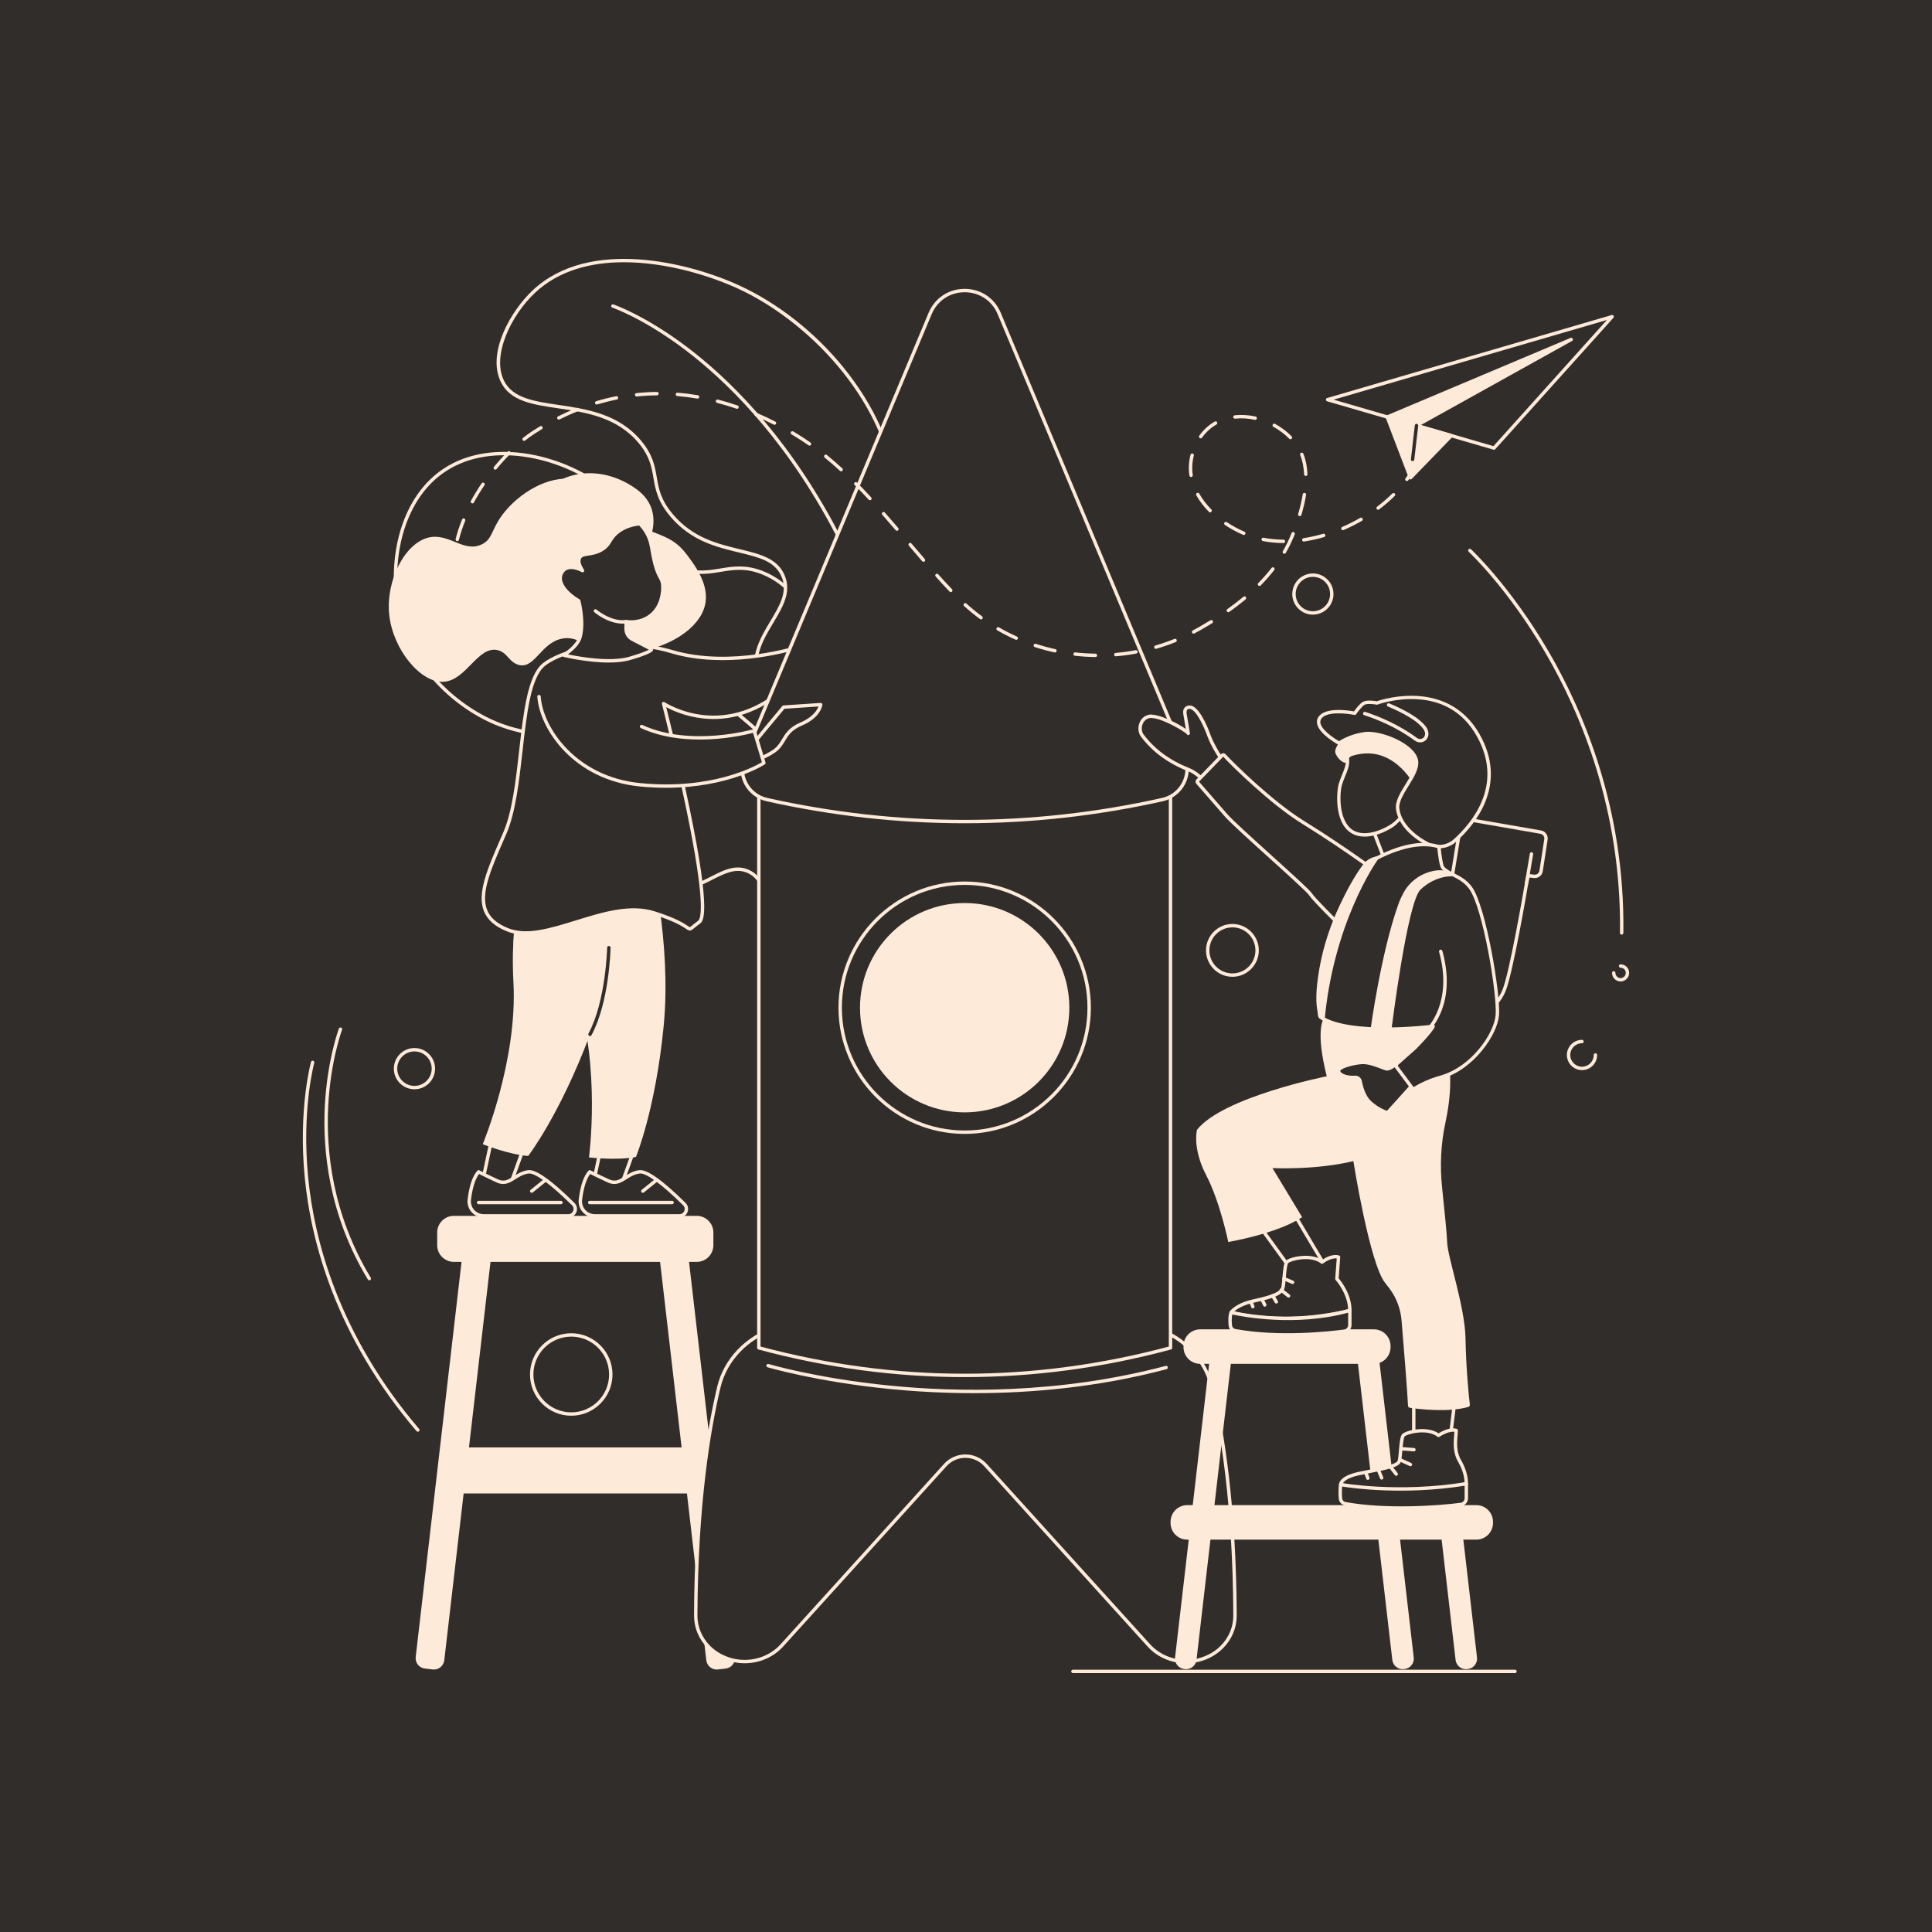 <svg width="368" height="368" viewBox="0 0 368 368" fill="none" xmlns="http://www.w3.org/2000/svg">
<path d="M368 368H0V0H368V368Z" fill="#312D2A"/>
<path d="M180.829 197.457C181.895 193.777 188.806 169.264 183.292 155.708C182.525 153.823 181.333 150.893 178.404 148.727C172.551 144.4 167.372 148.744 162.741 145.616C156.634 141.492 162.356 131.719 154.984 118.942C153.216 115.877 150.463 111.105 145.117 109.043C139.148 106.741 136.09 110.185 130.252 108.517C122.973 106.437 123.168 99.78 115.972 93.756C108.391 87.412 94.293 83.181 84.694 89.524C76.324 95.056 74.549 106.527 75.623 114.182C77.209 125.491 85.805 134.113 94.34 137.7C106.608 142.858 118.109 137.348 120.062 141.679C121.88 145.71 111.986 150.658 113.185 158.398C114.021 163.801 119.969 168.643 125.698 169.536C133.639 170.773 137.597 163.868 142.451 165.953C147.542 168.141 145.549 176.746 149.68 184.041C153.087 190.059 161.147 196.048 180.829 197.457Z" fill="#312D2A"/>
<path d="M140.547 165.23C141.211 165.23 141.884 165.357 142.579 165.656C145.615 166.96 146.256 170.39 146.998 174.361C147.558 177.36 148.192 180.757 149.961 183.882C154.261 191.476 164.565 195.929 180.591 197.115C182.077 191.921 188.217 168.675 182.992 155.83C182.225 153.945 181.066 151.099 178.21 148.987C175.147 146.723 172.287 146.905 169.52 147.084C167.084 147.24 164.784 147.387 162.56 145.885C159.469 143.797 159.279 140.342 159.038 135.967C158.783 131.36 158.467 125.625 154.704 119.104C152.926 116.021 150.239 111.366 145.001 109.344C141.932 108.161 139.689 108.53 137.314 108.922C135.188 109.274 132.99 109.636 130.163 108.828C125.885 107.606 124.106 104.828 122.046 101.611C120.529 99.239 118.808 96.553 115.764 94.005C107.683 87.241 93.919 83.817 84.872 89.795C77.069 94.951 74.765 105.735 75.943 114.137C77.646 126.277 86.985 134.257 94.465 137.401C100.92 140.115 107.28 139.84 111.922 139.638C116.236 139.451 119.352 139.317 120.357 141.544C121.261 143.549 119.61 145.656 117.698 148.093C115.435 150.98 112.87 154.252 113.504 158.347C114.275 163.326 119.882 168.302 125.748 169.215C129.762 169.841 132.74 168.329 135.369 166.994C137.196 166.067 138.844 165.23 140.547 165.23ZM180.829 197.781C180.822 197.781 180.813 197.781 180.806 197.781C164.402 196.606 153.834 192.037 149.398 184.2C147.575 180.982 146.93 177.528 146.361 174.479C145.624 170.534 145.042 167.419 142.323 166.251C140.123 165.306 138.056 166.357 135.662 167.571C132.946 168.95 129.868 170.512 125.648 169.855C119.423 168.885 113.688 163.769 112.864 158.447C112.187 154.074 114.96 150.537 117.189 147.694C118.97 145.422 120.509 143.458 119.766 141.811C118.942 139.983 116.009 140.109 111.95 140.286C107.246 140.489 100.803 140.769 94.214 137.998C86.577 134.788 77.042 126.636 75.302 114.227C74.095 105.625 76.476 94.567 84.515 89.255C93.814 83.111 107.917 86.592 116.179 93.507C119.3 96.12 121.049 98.851 122.592 101.262C124.662 104.496 126.298 107.051 130.341 108.205C133.028 108.974 135.153 108.623 137.209 108.283C139.564 107.895 142.001 107.494 145.234 108.741C150.687 110.844 153.441 115.62 155.265 118.78C159.105 125.436 159.426 131.255 159.684 135.932C159.924 140.29 160.097 143.44 162.922 145.348C164.964 146.726 167.156 146.586 169.479 146.437C172.227 146.261 175.342 146.062 178.595 148.466C181.598 150.686 182.797 153.634 183.591 155.584C188.852 168.517 183.044 190.973 181.14 197.548C181.1 197.687 180.972 197.781 180.829 197.781Z" fill="#FEEAD8"/>
<path d="M180.851 194.728C180.713 194.728 180.585 194.638 180.542 194.498C171.139 163.468 149.448 142.547 132.906 130.46C114.969 117.355 99.051 111.52 98.892 111.463C98.724 111.402 98.637 111.215 98.698 111.048C98.758 110.88 98.944 110.793 99.112 110.853C99.272 110.911 115.262 116.771 133.271 129.926C143.85 137.654 153.048 146.35 160.613 155.776C170.072 167.563 176.984 180.527 181.162 194.311C181.213 194.482 181.116 194.663 180.945 194.715C180.915 194.723 180.882 194.728 180.851 194.728Z" fill="#FEEAD8"/>
<path d="M180.829 197.457C194.675 156.815 190.946 139.892 184.028 132.136C181.963 129.82 177.205 125.591 173.873 117.846C169.551 107.798 171.825 101.6 170.743 93.047C168.626 76.317 155.024 61.3 140.801 54.725C130.864 50.13 112.127 45.725 101.688 55.534C97.274 59.681 93.155 67.487 95.703 72.645C99.35 80.024 113.913 74.554 121.92 84.21C126.289 89.48 123.231 92.601 127.917 98.157C135.302 106.911 146.332 103.234 149.139 109.655C151.856 115.874 142.104 120.959 144.247 129.056C146.691 138.295 160.603 138.383 161.969 147.368C162.781 152.719 158.016 153.79 158.283 160.064C158.608 167.696 165.84 170.28 173.262 181.031C177.423 187.059 179.444 192.932 180.829 197.457Z" fill="#312D2A"/>
<path d="M118.846 49.951C112.601 49.951 106.474 51.48 101.909 55.77C97.251 60.147 93.665 67.788 95.993 72.5C97.644 75.84 101.706 76.439 106.41 77.133C111.782 77.925 117.872 78.821 122.169 84.004C124.368 86.656 124.739 88.814 125.098 90.902C125.477 93.105 125.834 95.185 128.164 97.948C131.967 102.457 136.714 103.599 140.903 104.608C144.73 105.529 148.034 106.324 149.434 109.526C150.833 112.724 149.115 115.593 147.298 118.63C145.431 121.749 143.501 124.974 144.559 128.974C145.733 133.409 149.699 135.715 153.535 137.945C157.488 140.245 161.574 142.62 162.288 147.319C162.712 150.109 161.692 151.772 160.61 153.532C159.562 155.241 158.477 157.008 158.606 160.049C158.798 164.527 161.468 167.256 165.163 171.033C167.694 173.621 170.565 176.555 173.528 180.847C177.312 186.33 179.37 191.74 180.842 196.409C186.919 178.375 189.963 163.595 189.891 152.467C189.835 143.596 187.78 136.828 183.786 132.35C183.47 131.996 183.093 131.6 182.656 131.139C180.321 128.684 176.415 124.572 173.575 117.972C170.684 111.254 170.716 106.339 170.75 101.135C170.766 98.587 170.784 95.952 170.421 93.088C168.177 75.346 153.423 60.917 140.664 55.017C135.319 52.547 126.983 49.951 118.846 49.951ZM180.829 197.781C180.828 197.781 180.826 197.781 180.823 197.781C180.683 197.779 180.56 197.687 180.518 197.553C179.041 192.721 176.99 187.003 172.995 181.215C170.064 176.968 167.215 174.055 164.699 171.485C160.904 167.606 158.162 164.804 157.96 160.077C157.822 156.837 159.01 154.901 160.058 153.194C161.119 151.464 162.036 149.972 161.647 147.416C160.981 143.024 157.206 140.829 153.21 138.505C149.261 136.208 145.176 133.833 143.933 129.14C142.805 124.876 144.897 121.381 146.742 118.297C148.547 115.283 150.105 112.679 148.841 109.785C147.571 106.877 144.561 106.153 140.751 105.236C136.466 104.206 131.609 103.037 127.669 98.366C125.226 95.469 124.836 93.203 124.46 91.012C124.099 88.916 123.759 86.936 121.67 84.418C117.532 79.426 111.573 78.547 106.315 77.773C101.431 77.053 97.214 76.432 95.413 72.787C92.666 67.228 97.299 59.212 101.466 55.298C112.229 45.184 131.341 49.993 140.936 54.43C148.207 57.792 155.176 63.277 160.563 69.873C166.427 77.056 170.057 85.055 171.064 93.005C171.432 95.912 171.414 98.569 171.398 101.14C171.364 106.272 171.333 111.121 174.17 117.717C176.964 124.21 180.82 128.268 183.125 130.693C183.565 131.157 183.945 131.557 184.269 131.919C188.372 136.518 190.481 143.43 190.538 152.462C190.612 163.857 187.449 179.03 181.135 197.561C181.091 197.694 180.967 197.781 180.829 197.781Z" fill="#FEEAD8"/>
<path d="M180.927 193.734C180.75 193.734 180.606 193.592 180.603 193.415C180.152 159.793 171.728 124.78 158.069 99.757C148.646 82.492 137.881 72.222 130.511 66.646C122.525 60.605 116.693 58.62 116.635 58.6C116.465 58.544 116.374 58.36 116.43 58.191C116.486 58.022 116.669 57.929 116.839 57.986C116.898 58.006 122.809 60.014 130.873 66.108C138.302 71.723 149.149 82.066 158.638 99.447C164.814 110.764 170.153 124.77 174.076 139.952C178.595 157.441 181.009 175.426 181.25 193.406C181.253 193.584 181.109 193.731 180.931 193.734C180.929 193.734 180.928 193.734 180.927 193.734Z" fill="#FEEAD8"/>
<path d="M293.801 59.438C295.05 59.438 295.052 57.495 293.801 57.495C292.55 57.495 292.548 59.438 293.801 59.438Z" fill="#312D2A"/>
<path d="M131.643 284.468H87.514C85.798 284.468 84.407 283.077 84.407 281.361V278.807C84.407 277.091 85.798 275.7 87.514 275.7H131.643C133.358 275.7 134.749 277.091 134.749 278.807V281.361C134.749 283.077 133.358 284.468 131.643 284.468Z" fill="#FEEAD8"/>
<path d="M132.705 240.358H86.451C84.697 240.358 83.275 238.936 83.275 237.182V234.765C83.275 233.012 84.697 231.59 86.451 231.59H132.705C134.459 231.59 135.881 233.012 135.881 234.765V237.182C135.881 238.936 134.459 240.358 132.705 240.358Z" fill="#FEEAD8"/>
<path d="M136.733 317.995L138.234 317.819C139.323 317.693 140.103 316.708 139.977 315.619L131.024 238.449C130.897 237.361 129.912 236.581 128.823 236.706L127.323 236.882C126.234 237.007 125.454 237.993 125.58 239.081L134.533 316.252C134.659 317.34 135.644 318.12 136.733 317.995Z" fill="#FEEAD8"/>
<path d="M82.423 317.995L80.923 317.819C79.834 317.693 79.053 316.708 79.18 315.619L88.133 238.449C88.259 237.361 89.244 236.581 90.333 236.706L91.834 236.882C92.923 237.007 93.703 237.993 93.577 239.081L84.624 316.252C84.497 317.34 83.512 318.12 82.423 317.995Z" fill="#FEEAD8"/>
<path d="M95.65 98.112C93.526 100.995 93.818 102.693 91.782 103.683C88.35 105.355 85.565 101.486 81.679 102.379C77.037 103.445 73.451 110.705 74.141 117.126C74.846 123.686 80.098 130.139 84.528 129.858C88.841 129.586 90.999 123.016 94.748 123.828C96.705 124.251 96.917 126.217 98.936 126.676C101.855 127.34 103.073 122.462 107.005 121.655C109.617 121.118 110.983 122.724 113.847 123.66C121.434 126.14 132.759 121.705 134.286 115.283C135.201 111.433 132.393 107.718 130.768 105.566C127.298 100.975 123.872 102.428 117.03 97.357C111.992 93.624 112.283 91.885 109.323 91.326C104.598 90.432 98.754 93.894 95.65 98.112Z" fill="#FEEAD8"/>
<path d="M122.853 104.728C122.853 104.728 127.417 97.632 121.218 93.16C115.02 88.688 106.736 88.909 101.881 95.63C97.025 102.353 98.377 115.888 109.807 112.662C114.345 111.382 122.853 104.728 122.853 104.728Z" fill="#FEEAD8"/>
<path d="M113.5 224.683L118.055 225.588L120.183 219.714L115.03 217.51L113.5 224.683ZM118.265 226.285C118.244 226.285 118.223 226.282 118.202 226.277L113.052 225.254C112.967 225.237 112.892 225.187 112.844 225.114C112.797 225.042 112.78 224.954 112.798 224.869L114.478 216.99C114.498 216.895 114.56 216.814 114.646 216.77C114.732 216.726 114.833 216.721 114.922 216.759L120.719 219.24C120.877 219.306 120.954 219.486 120.896 219.647L118.569 226.071C118.522 226.201 118.399 226.285 118.265 226.285Z" fill="#FEEAD8"/>
<path d="M112.327 223.208C112.327 223.208 113.492 223.824 115.85 224.917C118.208 226.009 119.145 223.587 121.785 223.208C123.55 222.955 127.757 226.785 130.353 229.352C131.184 230.174 130.603 231.59 129.433 231.59H113.293C111.632 231.59 110.353 230.136 110.556 228.487C110.785 226.625 111.276 224.395 112.327 223.208Z" fill="#312D2A"/>
<path d="M112.411 223.616C111.685 224.573 111.156 226.261 110.877 228.527C110.792 229.223 111.008 229.922 111.471 230.446C111.932 230.967 112.596 231.266 113.293 231.266H129.434C129.92 231.266 130.223 230.951 130.344 230.656C130.465 230.362 130.471 229.925 130.125 229.582C126.061 225.562 123.039 223.357 121.831 223.529C120.806 223.676 120.057 224.15 119.332 224.61C118.264 225.287 117.257 225.925 115.714 225.21C113.969 224.4 112.864 223.847 112.411 223.616ZM129.434 231.914H113.293C112.411 231.914 111.57 231.535 110.986 230.874C110.4 230.212 110.126 229.327 110.234 228.447C110.554 225.853 111.177 224.019 112.085 222.993C112.184 222.881 112.346 222.852 112.478 222.921C112.49 222.928 113.665 223.547 115.987 224.623C117.207 225.189 117.953 224.717 118.986 224.062C119.732 223.589 120.577 223.054 121.739 222.887C123.208 222.678 126.184 224.774 130.581 229.123C131.061 229.597 131.199 230.278 130.943 230.902C130.687 231.526 130.108 231.914 129.434 231.914Z" fill="#FEEAD8"/>
<path d="M128.019 229.373H112.327C112.149 229.373 112.004 229.227 112.004 229.049C112.004 228.869 112.149 228.725 112.327 228.725H128.019C128.198 228.725 128.343 228.869 128.343 229.049C128.343 229.227 128.198 229.373 128.019 229.373Z" fill="#FEEAD8"/>
<path d="M122.442 227.203C122.348 227.203 122.254 227.162 122.19 227.083C122.078 226.943 122.099 226.74 122.239 226.628L124.675 224.664C124.815 224.552 125.018 224.574 125.131 224.714C125.243 224.852 125.221 225.057 125.082 225.169L122.645 227.131C122.585 227.18 122.513 227.203 122.442 227.203Z" fill="#FEEAD8"/>
<path d="M112.189 220.458C112.189 220.458 117.432 221.091 121.139 220.369C121.139 220.369 124.873 211.316 126.419 195.386C127.964 179.454 123.757 162.697 123.757 162.697L106.627 165.799C106.627 165.799 105.044 174.691 109.8 189.172C114.472 203.401 112.189 220.458 112.189 220.458Z" fill="#FEEAD8"/>
<path d="M92.334 224.683L96.889 225.588L99.017 219.714L93.863 217.51L92.334 224.683ZM97.099 226.285C97.078 226.285 97.057 226.282 97.036 226.277L91.886 225.254C91.801 225.237 91.726 225.187 91.678 225.114C91.631 225.042 91.614 224.954 91.632 224.869L93.312 216.99C93.332 216.895 93.394 216.814 93.48 216.77C93.566 216.726 93.667 216.721 93.756 216.759L99.553 219.24C99.71 219.306 99.788 219.486 99.73 219.647L97.403 226.071C97.356 226.201 97.233 226.285 97.099 226.285Z" fill="#FEEAD8"/>
<path d="M91.161 223.208C91.161 223.208 92.326 223.824 94.684 224.917C97.042 226.009 97.979 223.587 100.619 223.208C102.384 222.955 106.591 226.785 109.187 229.352C110.018 230.174 109.437 231.59 108.267 231.59H92.127C90.466 231.59 89.186 230.136 89.39 228.487C89.619 226.625 90.11 224.395 91.161 223.208Z" fill="#312D2A"/>
<path d="M91.245 223.616C90.519 224.573 89.99 226.261 89.711 228.527C89.626 229.223 89.842 229.922 90.305 230.446C90.766 230.967 91.43 231.266 92.127 231.266H108.267C108.754 231.266 109.057 230.951 109.178 230.656C109.299 230.361 109.305 229.925 108.96 229.582C104.895 225.562 101.874 223.357 100.665 223.529C99.64 223.676 98.891 224.15 98.166 224.61C97.099 225.285 96.09 225.925 94.549 225.21C92.803 224.4 91.698 223.847 91.245 223.616ZM108.267 231.914H92.127C91.245 231.914 90.404 231.535 89.82 230.874C89.234 230.212 88.96 229.327 89.068 228.447C89.388 225.853 90.011 224.019 90.919 222.993C91.018 222.881 91.18 222.852 91.312 222.921C91.324 222.928 92.499 223.547 94.821 224.623C96.042 225.189 96.788 224.717 97.82 224.062C98.566 223.589 99.411 223.054 100.573 222.887C102.045 222.678 105.018 224.774 109.415 229.123C109.895 229.597 110.033 230.278 109.777 230.902C109.521 231.526 108.942 231.914 108.267 231.914Z" fill="#FEEAD8"/>
<path d="M106.853 229.373H91.161C90.982 229.373 90.837 229.227 90.837 229.049C90.837 228.869 90.982 228.725 91.161 228.725H106.853C107.032 228.725 107.177 228.869 107.177 229.049C107.177 229.227 107.032 229.373 106.853 229.373Z" fill="#FEEAD8"/>
<path d="M101.276 227.203C101.182 227.203 101.088 227.162 101.024 227.083C100.912 226.943 100.933 226.74 101.073 226.628L103.509 224.664C103.649 224.552 103.852 224.574 103.965 224.714C104.077 224.852 104.055 225.057 103.916 225.169L101.479 227.131C101.419 227.18 101.347 227.203 101.276 227.203Z" fill="#FEEAD8"/>
<path d="M91.949 217.939C91.949 217.939 96.845 219.917 100.612 220.185C100.612 220.185 106.578 212.42 112.223 197.442C117.868 182.465 118.174 165.191 118.174 165.191L100.829 163.719C100.829 163.719 96.983 171.891 97.798 187.112C98.6 202.066 91.949 217.939 91.949 217.939Z" fill="#FEEAD8"/>
<path d="M112.379 197.344C112.327 197.344 112.275 197.332 112.226 197.305C112.069 197.22 112.01 197.024 112.094 196.867C115.408 190.706 115.647 180.601 115.649 180.5C115.653 180.322 115.799 180.179 115.979 180.182C116.158 180.186 116.3 180.333 116.297 180.513C116.288 180.932 116.053 190.874 112.665 197.173C112.606 197.282 112.494 197.344 112.379 197.344Z" fill="#312D2A"/>
<path d="M152.333 123.19C152.333 123.19 139.468 127.499 128.082 124.156C116.695 120.811 106.588 124.134 103.584 126.595C98.576 130.696 100.077 149.663 96.156 158.692C92.235 167.721 89.172 174.01 96.596 177.065C104.02 180.123 115.603 171.032 124.609 173.901C133.616 176.768 129.831 178.074 133.148 175.661C136.464 173.25 126.397 134.021 126.397 134.021C126.397 134.021 138.642 142.157 150.873 129.726L152.333 123.19Z" fill="#312D2A"/>
<path d="M118.216 123.047C111.082 123.047 105.669 125.305 103.789 126.845C101.108 129.041 100.346 135.814 99.539 142.986C98.888 148.776 98.214 154.765 96.453 158.821L96.036 159.778C93.506 165.587 91.507 170.176 92.788 173.34C93.379 174.8 94.665 175.92 96.719 176.767C100.273 178.23 104.857 176.811 109.71 175.308C114.791 173.734 120.045 172.108 124.707 173.591C128.836 174.906 130.302 175.894 131.006 176.369C131.163 176.474 131.342 176.594 131.393 176.599C131.453 176.59 131.661 176.418 131.862 176.253C132.111 176.048 132.452 175.767 132.957 175.401C133.529 174.984 134.455 172.066 130.699 154.005C128.623 144.019 126.108 134.199 126.083 134.101C126.05 133.971 126.1 133.834 126.209 133.758C126.318 133.68 126.464 133.677 126.576 133.752C126.606 133.771 129.645 135.757 134.111 136.216C138.207 136.638 144.382 135.823 150.577 129.564L151.896 123.664C149.321 124.427 138.026 127.413 127.99 124.466C124.518 123.446 121.215 123.047 118.216 123.047ZM100.132 178.03C98.839 178.03 97.614 177.835 96.473 177.366C94.249 176.45 92.848 175.212 92.188 173.583C90.805 170.166 92.852 165.467 95.443 159.519L95.859 158.562C97.581 154.595 98.249 148.656 98.895 142.912C99.717 135.606 100.494 128.707 103.378 126.345C106.132 124.09 116.197 120.329 128.172 123.845C139.333 127.122 152.103 122.927 152.23 122.884C152.34 122.847 152.462 122.872 152.549 122.95C152.636 123.028 152.674 123.147 152.649 123.261L151.187 129.797C151.174 129.855 151.145 129.91 151.102 129.953C144.694 136.466 138.272 137.302 134.014 136.858C130.612 136.501 128.06 135.322 126.901 134.692C127.528 137.182 129.585 145.467 131.333 153.871C135.58 174.294 133.892 175.521 133.338 175.923C132.849 176.279 132.516 176.553 132.274 176.752C131.543 177.354 131.389 177.407 130.645 176.905C129.965 176.447 128.551 175.495 124.511 174.208C120.043 172.786 114.888 174.382 109.902 175.926C106.438 176.999 103.108 178.03 100.132 178.03Z" fill="#FEEAD8"/>
<path d="M110.239 114.452C110.366 114.94 111.256 118.661 110.472 121.399C109.951 123.215 107.392 124.796 107.392 124.796C107.392 124.796 115.396 126.752 120.006 125.392C124.617 124.032 124.076 123.644 124.076 123.644L120.37 121.721C119.144 120.984 119.221 119.943 119.252 118.973L119.269 118.414C119.884 118.494 121.917 118.683 123.737 117.386C126.205 115.627 126.282 112.565 126.259 111.716C126.215 109.991 125.515 110.328 124.727 107.266C124.05 104.637 124.256 103.265 123.069 101.312C122.629 100.588 122.168 100.065 121.868 99.751C120.3 99.921 118.706 100.411 117.416 101.537C116.044 102.735 116.238 103.585 114.867 104.531C112.868 105.909 110.928 105.154 110.372 106.275C110.167 106.689 110.13 107.4 110.962 108.692C110.962 108.692 108.918 107.518 107.615 108.391C107.109 108.729 106.856 109.264 106.763 109.654C106.409 111.124 107.82 113.042 110.239 114.452Z" fill="#312D2A"/>
<path d="M108.187 124.642C110.243 125.074 116.236 126.168 119.914 125.082C122.261 124.39 123.237 123.948 123.594 123.758L120.221 122.008C118.855 121.187 118.894 120.006 118.925 119.058L118.946 118.403C118.949 118.312 118.99 118.227 119.06 118.166C119.13 118.107 119.22 118.081 119.312 118.093C120.218 118.213 121.972 118.246 123.549 117.123C125.851 115.481 125.958 112.576 125.936 111.725C125.915 110.934 125.752 110.635 125.483 110.138C125.201 109.618 124.815 108.907 124.413 107.347C124.179 106.439 124.049 105.673 123.933 104.999C123.715 103.723 123.543 102.715 122.792 101.48C122.492 100.985 122.14 100.52 121.744 100.092C120.062 100.298 118.679 100.866 117.629 101.781C117.017 102.316 116.736 102.775 116.464 103.221C116.152 103.732 115.829 104.26 115.051 104.798C113.982 105.535 112.942 105.694 112.107 105.824C111.289 105.949 110.854 106.033 110.662 106.42C110.383 106.983 110.819 107.873 111.234 108.517C111.314 108.642 111.299 108.807 111.196 108.916C111.093 109.024 110.93 109.047 110.801 108.974C110.782 108.963 108.913 107.911 107.795 108.66C107.285 109 107.117 109.564 107.077 109.729C106.762 111.043 108.098 112.829 110.402 114.173C110.476 114.215 110.53 114.286 110.552 114.37C110.596 114.539 111.626 118.546 110.783 121.489C110.397 122.837 109.011 124.031 108.187 124.642ZM115.933 126.2C111.838 126.2 107.558 125.17 107.315 125.111C107.189 125.08 107.093 124.976 107.073 124.848C107.052 124.718 107.111 124.59 107.222 124.521C107.247 124.506 109.681 122.983 110.161 121.31C110.884 118.784 110.13 115.374 109.958 114.661C107.44 113.159 106.065 111.173 106.448 109.579C106.516 109.293 106.749 108.581 107.435 108.121C108.311 107.534 109.439 107.743 110.216 108.011C109.876 107.254 109.833 106.635 110.082 106.131C110.432 105.425 111.163 105.313 112.008 105.183C112.818 105.058 113.736 104.917 114.683 104.263C115.348 103.805 115.609 103.377 115.912 102.882C116.195 102.419 116.516 101.893 117.203 101.293C118.388 100.259 119.945 99.632 121.834 99.431C121.935 99.419 122.032 99.456 122.102 99.528C122.575 100.021 122.993 100.564 123.345 101.143C124.16 102.484 124.342 103.546 124.572 104.89C124.685 105.553 124.813 106.303 125.04 107.185C125.422 108.669 125.771 109.312 126.052 109.829C126.346 110.371 126.558 110.762 126.583 111.707C126.607 112.64 126.488 115.824 123.925 117.65C122.357 118.767 120.644 118.86 119.582 118.773L119.572 119.08C119.541 120.018 119.514 120.828 120.537 121.443L124.225 123.357C124.239 123.362 124.252 123.371 124.265 123.38C124.38 123.464 124.438 123.611 124.413 123.758C124.371 124.006 124.293 124.466 120.098 125.703C118.866 126.066 117.411 126.2 115.933 126.2Z" fill="#FEEAD8"/>
<path d="M118.583 118.783C115.767 118.783 113.314 116.705 113.202 116.609C113.067 116.493 113.051 116.288 113.168 116.153C113.284 116.017 113.489 116.001 113.624 116.117C113.652 116.141 116.408 118.471 119.226 118.093C119.401 118.069 119.566 118.193 119.59 118.371C119.614 118.548 119.49 118.711 119.312 118.735C119.068 118.767 118.824 118.783 118.583 118.783Z" fill="#FEEAD8"/>
<path d="M230.839 264.214C229.591 258.964 225.509 254.705 220.071 252.978C203.993 247.873 187.755 248.684 183.881 248.974C180.005 248.684 163.767 247.873 147.689 252.978C142.252 254.705 138.169 258.964 136.922 264.214C135.01 272.255 132.603 286.545 132.521 307.722C132.502 312.556 136.67 316.489 141.831 316.489C144.566 316.489 147.162 315.363 148.931 313.411L180.049 279.06C182.101 276.795 185.66 276.795 187.712 279.06L218.829 313.411C220.598 315.363 223.195 316.489 225.928 316.489C231.091 316.489 235.258 312.556 235.24 307.722C235.158 286.545 232.751 272.255 230.839 264.214Z" fill="#312D2A"/>
<path d="M183.881 277.036C185.429 277.036 186.913 277.694 187.952 278.842L219.069 313.193C220.781 315.082 223.282 316.165 225.928 316.165C228.413 316.165 230.81 315.19 232.502 313.49C234.067 311.92 234.924 309.871 234.916 307.723C234.834 286.751 232.483 272.528 230.524 264.289C229.31 259.182 225.268 254.967 219.973 253.287C204.161 248.266 188.369 248.964 183.904 249.296C183.888 249.298 183.872 249.298 183.856 249.296C179.393 248.964 163.601 248.266 147.787 253.287C142.493 254.967 138.451 259.182 137.237 264.289C135.278 272.529 132.926 286.753 132.844 307.723C132.836 309.871 133.693 311.92 135.258 313.49C136.951 315.19 139.347 316.165 141.832 316.165C144.48 316.165 146.98 315.082 148.691 313.193L179.809 278.842C180.848 277.694 182.332 277.036 183.881 277.036ZM225.928 316.813C223.099 316.813 220.423 315.651 218.589 313.627L187.472 279.277C186.555 278.265 185.245 277.684 183.881 277.684C182.515 277.684 181.206 278.265 180.289 279.277L149.171 313.627C147.337 315.651 144.662 316.813 141.832 316.813C139.177 316.813 136.613 315.767 134.799 313.947C133.112 312.254 132.188 310.041 132.197 307.72C132.278 286.688 134.64 272.413 136.607 264.139C137.873 258.813 142.082 254.417 147.592 252.669C163.486 247.623 179.356 248.313 183.881 248.649C188.404 248.313 204.272 247.623 220.17 252.669C225.678 254.419 229.888 258.813 231.154 264.139C233.121 272.411 235.482 286.687 235.564 307.72C235.573 310.041 234.649 312.254 232.962 313.947C231.147 315.767 228.584 316.813 225.928 316.813Z" fill="#FEEAD8"/>
<path d="M222.954 256.736C196.815 263.765 170.677 263.765 144.54 256.736V149.464H222.954V256.736Z" fill="#312D2A"/>
<path d="M144.863 256.487C170.667 263.383 196.825 263.383 222.63 256.487V149.788H144.863V256.487ZM183.747 262.306C170.619 262.306 157.491 260.554 144.455 257.048C144.314 257.011 144.216 256.882 144.216 256.736L144.216 149.464C144.216 149.378 144.25 149.296 144.31 149.236C144.371 149.174 144.453 149.14 144.539 149.14H222.953C223.133 149.14 223.277 149.286 223.277 149.464V256.736C223.277 256.882 223.179 257.011 223.037 257.048C210.001 260.554 196.874 262.306 183.747 262.306Z" fill="#FEEAD8"/>
<path d="M221.424 152.299C196.306 157.912 171.188 157.912 146.069 152.299C142.416 151.484 140.396 147.55 141.842 144.097L177.165 59.722C179.61 53.884 187.883 53.884 190.328 59.722L225.652 144.097C227.097 147.55 225.078 151.484 221.424 152.299Z" fill="#312D2A"/>
<path d="M183.747 55.667C180.951 55.667 178.543 57.27 177.464 59.847L142.141 144.222C141.487 145.784 141.558 147.543 142.336 149.049C143.111 150.546 144.498 151.616 146.14 151.984C171.094 157.559 196.4 157.559 221.353 151.984C222.996 151.616 224.383 150.546 225.157 149.047C225.936 147.543 226.006 145.784 225.353 144.222L190.029 59.847C188.949 57.27 186.542 55.667 183.747 55.667ZM183.747 156.812C171.135 156.812 158.523 155.414 145.999 152.616C144.169 152.206 142.624 151.014 141.761 149.346C140.895 147.67 140.815 145.712 141.543 143.972L176.867 59.597C178.049 56.774 180.685 55.019 183.747 55.019C186.807 55.019 189.443 56.774 190.627 59.597L225.951 143.972C226.678 145.712 226.598 147.67 225.733 149.345C224.869 151.014 223.324 152.206 221.493 152.616C208.971 155.414 196.359 156.812 183.747 156.812Z" fill="#FEEAD8"/>
<path d="M183.747 168.553C170.849 168.553 160.357 179.045 160.357 191.943C160.357 204.84 170.849 215.333 183.747 215.333C196.644 215.333 207.137 204.84 207.137 191.943C207.137 179.045 196.644 168.553 183.747 168.553ZM183.747 215.981C170.491 215.981 159.709 205.197 159.709 191.943C159.709 178.689 170.491 167.905 183.747 167.905C197.001 167.905 207.785 178.689 207.785 191.943C207.785 205.197 197.001 215.981 183.747 215.981Z" fill="#FEEAD8"/>
<path d="M203.684 191.943C203.684 202.953 194.757 211.88 183.747 211.88C172.736 211.88 163.81 202.953 163.81 191.943C163.81 180.932 172.736 172.006 183.747 172.006C194.757 172.006 203.684 180.932 203.684 191.943Z" fill="#FEEAD8"/>
<path d="M185.525 265.363C179.434 265.363 173.949 265.019 169.337 264.557C155.459 263.169 146.297 260.46 146.206 260.432C146.035 260.382 145.937 260.201 145.989 260.03C146.04 259.858 146.221 259.762 146.391 259.812C146.482 259.839 155.598 262.534 169.42 263.915C182.17 265.188 201.649 265.574 222.038 260.172C222.21 260.126 222.387 260.229 222.432 260.403C222.48 260.575 222.376 260.752 222.203 260.797C209.09 264.273 196.353 265.363 185.525 265.363Z" fill="#FEEAD8"/>
<path d="M143.578 141.601C143.868 141.137 149.264 134.688 149.264 134.688L156.325 134.213C156.325 134.213 156.084 136.428 152.608 137.906C149.133 139.384 149.632 141.508 147.506 143.027C145.38 144.545 140.717 146.108 140.717 146.108L143.578 141.601Z" fill="#312D2A"/>
<path d="M149.424 135.002C147.26 137.589 144.054 141.45 143.852 141.771C143.852 141.773 143.851 141.773 143.851 141.773L141.492 145.49C142.938 144.961 145.808 143.841 147.318 142.763C148.127 142.185 148.534 141.508 148.963 140.791C149.601 139.73 150.322 138.527 152.482 137.608C154.881 136.588 155.655 135.225 155.897 134.566L149.424 135.002ZM140.717 146.432C140.619 146.432 140.524 146.387 140.462 146.308C140.377 146.199 140.37 146.05 140.443 145.934L143.304 141.427C143.602 140.956 148.463 135.141 149.016 134.48C149.072 134.413 149.155 134.372 149.243 134.366L156.304 133.89C156.399 133.883 156.493 133.92 156.559 133.989C156.625 134.058 156.658 134.152 156.647 134.248C156.637 134.347 156.344 136.669 152.735 138.205C150.77 139.039 150.162 140.052 149.518 141.125C149.074 141.867 148.613 142.634 147.695 143.29C145.553 144.818 141.012 146.351 140.819 146.415C140.786 146.426 140.751 146.432 140.717 146.432Z" fill="#FEEAD8"/>
<path d="M143.66 139.194L145.502 145.326C145.502 145.326 137.041 150.979 121.899 149.482C106.756 147.985 100.646 134.254 103.219 129.408C105.791 124.564 110.019 128.07 117.225 135.013C126.77 144.209 143.66 139.194 143.66 139.194Z" fill="#312D2A"/>
<path d="M126.879 150.054C125.298 150.054 123.627 149.978 121.867 149.804C109.262 148.557 102.767 138.864 102.347 132.705C102.335 132.527 102.47 132.373 102.648 132.361C102.825 132.349 102.981 132.483 102.993 132.661C103.398 138.599 109.697 147.949 121.931 149.159C135.506 150.502 143.753 145.999 145.121 145.182L143.44 139.59C141.482 140.107 130.696 142.653 122.064 138.676C121.902 138.601 121.831 138.409 121.905 138.246C121.98 138.084 122.172 138.013 122.335 138.088C131.599 142.356 143.449 138.919 143.567 138.883C143.738 138.833 143.918 138.929 143.97 139.1L145.812 145.234C145.853 145.369 145.8 145.516 145.682 145.596C145.606 145.646 138.85 150.054 126.879 150.054Z" fill="#FEEAD8"/>
<path d="M267.403 317.926L267.54 317.909C268.63 317.783 269.41 316.798 269.283 315.709L262.687 258.844C262.561 257.756 261.574 256.976 260.486 257.101L260.348 257.117C259.259 257.244 258.479 258.229 258.605 259.318L265.203 316.183C265.329 317.27 266.314 318.052 267.403 317.926Z" fill="#FEEAD8"/>
<path d="M261.691 259.781H228.606C226.853 259.781 225.431 258.36 225.431 256.606V256.384C225.431 254.629 226.853 253.208 228.606 253.208H261.691C263.445 253.208 264.867 254.629 264.867 256.384V256.606C264.867 258.36 263.445 259.781 261.691 259.781Z" fill="#FEEAD8"/>
<path d="M281.206 293.265H226.14C224.386 293.265 222.964 291.843 222.964 290.09V289.868C222.964 288.113 224.386 286.691 226.14 286.691H281.206C282.96 286.691 284.382 288.113 284.382 289.868V290.09C284.382 291.843 282.96 293.265 281.206 293.265Z" fill="#FEEAD8"/>
<path d="M225.702 317.926L225.563 317.909C224.476 317.783 223.694 316.798 223.821 315.709L230.418 258.844C230.545 257.756 231.529 256.976 232.619 257.101L232.757 257.117C233.845 257.244 234.625 258.229 234.5 259.318L227.902 316.183C227.776 317.27 226.791 318.052 225.702 317.926Z" fill="#FEEAD8"/>
<path d="M279.455 317.926L279.592 317.909C280.681 317.783 281.461 316.798 281.335 315.709L278.629 292.377C278.502 291.288 277.516 290.508 276.428 290.635L276.29 290.649C275.201 290.776 274.421 291.762 274.547 292.85L277.254 316.183C277.381 317.27 278.366 318.052 279.455 317.926Z" fill="#FEEAD8"/>
<path d="M252.714 241.704L246.416 231.091L240.185 233.899L246.142 242.116L252.714 241.704Z" fill="#312D2A"/>
<path d="M240.68 234.03L246.3 241.782L252.167 241.414L246.285 231.506L240.68 234.03ZM246.142 242.438C246.039 242.438 245.94 242.39 245.88 242.306L239.923 234.089C239.865 234.01 239.846 233.91 239.871 233.815C239.896 233.721 239.963 233.643 240.051 233.603L246.282 230.796C246.434 230.729 246.61 230.785 246.694 230.926L252.994 241.539C253.052 241.636 253.055 241.757 253.002 241.855C252.949 241.956 252.849 242.02 252.735 242.028L246.161 242.438C246.155 242.438 246.148 242.438 246.142 242.438Z" fill="#FEEAD8"/>
<path d="M276.218 274.007L277.092 267.022L269.286 267.125V273.955L276.218 274.007Z" fill="#312D2A"/>
<path d="M269.61 273.635L275.932 273.682L276.724 267.352L269.61 267.445V273.635ZM276.219 274.331C276.218 274.331 276.216 274.331 276.216 274.331L269.283 274.279C269.105 274.278 268.962 274.134 268.962 273.955V267.125C268.962 266.949 269.104 266.804 269.282 266.802L277.088 266.698C277.179 266.701 277.27 266.737 277.332 266.807C277.395 266.877 277.425 266.969 277.413 267.064L276.54 274.047C276.52 274.209 276.381 274.331 276.219 274.331Z" fill="#FEEAD8"/>
<path d="M252.03 194.252C252.03 194.252 250.558 196.478 252.715 205.002C252.715 205.002 232.926 208.94 227.997 215.205C227.997 215.205 227.072 218.698 229.743 223.832C232.413 228.968 233.954 236.569 233.954 236.569C233.954 236.569 243.198 235.028 248.025 231.844L242.375 222.497C242.375 222.497 250.592 222.908 257.783 221.162C257.783 221.162 260.859 240.645 263.841 244.375C264.161 244.773 264.449 245.15 264.71 245.5C266.011 247.25 266.782 249.333 266.962 251.507C267.354 256.224 268.09 265.241 268.193 267.754C268.2 267.957 268.352 268.123 268.553 268.154C270.019 268.369 275.744 269.099 279.67 267.995C279.869 267.941 279.994 267.745 279.969 267.54C279.746 265.758 279.237 260.323 279.146 254.955C279.043 248.894 275.756 239.547 275.654 236.671C275.597 235.074 275.127 230.402 274.687 226.211C274.251 222.076 274.443 217.896 275.32 213.831C276.295 209.326 277.025 202.663 274.627 197.436L273.805 194.869L252.03 194.252Z" fill="#FEEAD8"/>
<path d="M254.958 239.444L254.65 243.604C254.65 243.604 257.114 246.276 257.114 249.613C257.114 249.613 245.662 252.797 234.501 249.99C234.501 249.99 235.392 248.552 238.814 247.799C242.238 247.046 244.087 246.429 244.361 245.265C244.634 244.102 244.634 241.019 245.114 240.404C245.594 239.787 249.703 238.76 251.825 240.404C251.825 240.404 253.502 239.034 254.958 239.444Z" fill="#312D2A"/>
<path d="M235.101 249.803C245 252.124 255.107 249.788 256.786 249.364C256.668 246.311 254.434 243.848 254.412 243.823C254.35 243.759 254.321 243.67 254.326 243.581L254.614 239.705C253.399 239.556 252.045 240.642 252.03 240.654C251.912 240.75 251.746 240.751 251.627 240.66C249.578 239.073 245.699 240.179 245.369 240.603C245.135 240.904 245.013 242.303 244.923 243.326C244.854 244.116 244.788 244.864 244.676 245.34C244.361 246.678 242.48 247.324 238.885 248.114C236.685 248.599 235.585 249.358 235.101 249.803ZM244.451 251.462C241.298 251.462 237.84 251.163 234.422 250.303C234.322 250.278 234.24 250.208 234.201 250.112C234.162 250.016 234.172 249.907 234.226 249.819C234.265 249.756 235.229 248.256 238.745 247.483C241.926 246.782 243.813 246.183 244.046 245.191C244.148 244.761 244.211 244.037 244.279 243.269C244.417 241.691 244.532 240.625 244.859 240.205C245.433 239.466 249.532 238.474 251.821 240.002C252.335 239.636 253.744 238.766 255.046 239.134C255.193 239.175 255.292 239.315 255.28 239.469L254.983 243.492C255.451 244.037 257.438 246.526 257.438 249.613C257.438 249.759 257.341 249.887 257.201 249.925C257.122 249.947 251.558 251.462 244.451 251.462Z" fill="#FEEAD8"/>
<path d="M234.351 252.494C234.275 251.766 234.233 250.711 234.501 249.99C234.501 249.99 245.765 252.797 257.114 249.613V252.374C257.114 252.975 256.671 253.483 256.075 253.561C252.981 253.97 243.522 254.987 235.245 253.462C234.766 253.374 234.403 252.978 234.351 252.494Z" fill="#312D2A"/>
<path d="M234.674 252.46C234.709 252.801 234.968 253.082 235.304 253.144C243.616 254.677 253.272 253.605 256.034 253.24C256.465 253.184 256.79 252.812 256.79 252.374V250.038C246.656 252.753 236.577 250.78 234.724 250.373C234.603 250.886 234.585 251.613 234.674 252.46ZM245.201 254.593C241.992 254.593 238.486 254.39 235.186 253.782C234.571 253.667 234.095 253.152 234.029 252.528C233.948 251.744 233.911 250.649 234.197 249.878C234.256 249.723 234.42 249.637 234.579 249.676C234.691 249.704 245.896 252.425 257.027 249.302C257.125 249.274 257.229 249.294 257.31 249.355C257.391 249.417 257.438 249.511 257.438 249.613V252.374C257.438 253.134 256.871 253.783 256.118 253.883C254.426 254.106 250.168 254.593 245.201 254.593Z" fill="#FEEAD8"/>
<path d="M238.639 249.218C238.51 249.218 238.387 249.14 238.337 249.012L238.016 248.191C237.952 248.025 238.034 247.836 238.2 247.771C238.367 247.707 238.555 247.788 238.62 247.955L238.941 248.777C239.006 248.943 238.925 249.13 238.757 249.196C238.719 249.211 238.679 249.218 238.639 249.218Z" fill="#FEEAD8"/>
<path d="M240.912 248.884C240.793 248.884 240.679 248.818 240.622 248.705L240.096 247.652C240.015 247.493 240.08 247.297 240.241 247.218C240.401 247.138 240.595 247.203 240.675 247.362L241.202 248.416C241.281 248.575 241.217 248.769 241.056 248.85C241.011 248.874 240.96 248.884 240.912 248.884Z" fill="#FEEAD8"/>
<path d="M243.108 248.294C242.996 248.294 242.889 248.237 242.829 248.135L242.135 246.966C242.044 246.813 242.096 246.615 242.249 246.523C242.402 246.432 242.6 246.482 242.693 246.637L243.386 247.805C243.476 247.959 243.426 248.157 243.273 248.249C243.222 248.279 243.164 248.294 243.108 248.294Z" fill="#FEEAD8"/>
<path d="M245.444 247.164C245.374 247.164 245.303 247.141 245.244 247.094L243.844 245.99C243.703 245.88 243.679 245.675 243.79 245.536C243.902 245.396 244.105 245.371 244.245 245.481L245.645 246.587C245.784 246.697 245.809 246.9 245.699 247.041C245.634 247.122 245.54 247.164 245.444 247.164Z" fill="#FEEAD8"/>
<path d="M246.214 244.57C246.171 244.57 246.129 244.563 246.088 244.545L244.42 243.838C244.255 243.769 244.177 243.579 244.248 243.414C244.317 243.25 244.507 243.173 244.671 243.242L246.341 243.949C246.506 244.018 246.582 244.208 246.513 244.373C246.46 244.496 246.341 244.57 246.214 244.57Z" fill="#FEEAD8"/>
<path d="M277.374 272.464L277.256 274.039C277.147 275.516 277.257 276.972 278.002 278.249C278.64 279.342 279.3 280.89 279.3 282.618C279.3 282.618 266.531 285.58 255.369 282.773C255.369 282.773 255.317 281.454 258.741 280.7C262.165 279.947 266.273 279.434 266.547 278.27C266.821 277.106 266.821 274.025 267.301 273.408C267.779 272.791 271.887 271.765 274.01 273.408C274.01 273.408 275.918 272.054 277.374 272.464Z" fill="#312D2A"/>
<path d="M255.778 282.54C265.792 284.948 277.135 282.746 278.97 282.358C278.907 280.763 278.265 279.343 277.722 278.413C277.048 277.254 276.796 275.857 276.933 274.016L277.029 272.725C275.776 272.569 274.214 273.659 274.197 273.671C274.08 273.754 273.924 273.751 273.812 273.664C271.762 272.077 267.885 273.184 267.555 273.606C267.321 273.908 267.199 275.308 267.109 276.33C267.038 277.122 266.974 277.868 266.862 278.343C266.61 279.412 264.476 279.885 261.012 280.566C260.282 280.71 259.527 280.859 258.81 281.017C256.636 281.495 255.976 282.184 255.778 282.54ZM266.118 284.296C262.653 284.296 258.881 283.99 255.289 283.086C255.15 283.051 255.05 282.929 255.044 282.784C255.039 282.622 255.086 281.173 258.671 280.384C259.394 280.225 260.154 280.076 260.887 279.93C263.193 279.477 266.064 278.912 266.232 278.195C266.333 277.766 266.397 277.041 266.463 276.272C266.601 274.696 266.717 273.63 267.044 273.209C267.62 272.469 271.734 271.475 274.019 273.015C274.565 272.667 276.146 271.781 277.46 272.154C277.609 272.195 277.706 272.335 277.696 272.488L277.579 274.064C277.453 275.767 277.676 277.047 278.283 278.086C278.894 279.135 279.624 280.772 279.624 282.618C279.624 282.768 279.519 282.899 279.372 282.933C279.285 282.954 273.374 284.296 266.118 284.296Z" fill="#FEEAD8"/>
<path d="M255.33 285.449C255.255 284.722 255.256 283.487 255.368 282.771C255.368 282.771 266.101 284.775 279.3 282.618V285.378C279.3 285.979 278.857 286.487 278.261 286.566C275.165 286.975 264.501 287.942 256.224 286.417C255.745 286.329 255.382 285.933 255.33 285.449Z" fill="#312D2A"/>
<path d="M255.648 283.146C255.58 283.856 255.592 284.827 255.653 285.415C255.688 285.756 255.947 286.037 256.283 286.099C263.891 287.501 273.958 286.807 278.218 286.245C278.651 286.188 278.976 285.815 278.976 285.378V282.998C267.337 284.836 257.565 283.456 255.648 283.146ZM266.93 287.568C263.332 287.568 259.515 287.353 256.165 286.737C255.55 286.623 255.074 286.107 255.009 285.483C254.933 284.761 254.927 283.501 255.049 282.721C255.062 282.636 255.109 282.558 255.182 282.508C255.252 282.456 255.342 282.437 255.427 282.453C255.535 282.474 266.261 284.42 279.247 282.299C279.341 282.282 279.437 282.309 279.509 282.371C279.581 282.433 279.624 282.522 279.624 282.618V285.378C279.624 286.139 279.056 286.787 278.304 286.887C275.879 287.206 271.588 287.568 266.93 287.568Z" fill="#FEEAD8"/>
<path d="M260.543 281.881C260.412 281.881 260.288 281.8 260.24 281.669L259.854 280.634C259.792 280.466 259.877 280.279 260.045 280.217C260.213 280.155 260.399 280.239 260.46 280.407L260.846 281.443C260.908 281.611 260.822 281.797 260.656 281.86C260.618 281.873 260.58 281.881 260.543 281.881Z" fill="#FEEAD8"/>
<path d="M263.174 281.829C263.048 281.829 262.927 281.754 262.876 281.629L262.254 280.135C262.187 279.97 262.265 279.782 262.43 279.712C262.594 279.643 262.784 279.721 262.853 279.888L263.473 281.38C263.542 281.545 263.463 281.735 263.298 281.804C263.258 281.82 263.216 281.829 263.174 281.829Z" fill="#FEEAD8"/>
<path d="M265.948 281.109C265.852 281.109 265.757 281.067 265.693 280.986L264.597 279.581C264.488 279.44 264.513 279.237 264.653 279.126C264.794 279.016 264.997 279.043 265.107 279.182L266.203 280.587C266.313 280.728 266.288 280.931 266.147 281.042C266.088 281.087 266.017 281.109 265.948 281.109Z" fill="#FEEAD8"/>
<path d="M268.652 279.278C268.607 279.278 268.562 279.269 268.519 279.249L266.516 278.342C266.352 278.268 266.28 278.075 266.354 277.914C266.429 277.75 266.619 277.678 266.784 277.752L268.786 278.66C268.949 278.733 269.021 278.925 268.947 279.088C268.893 279.207 268.775 279.278 268.652 279.278Z" fill="#FEEAD8"/>
<path d="M269.32 276.453C269.311 276.453 269.304 276.453 269.295 276.452L266.847 276.263C266.669 276.25 266.535 276.094 266.55 275.916C266.563 275.738 266.715 275.606 266.897 275.619L269.345 275.807C269.523 275.82 269.656 275.976 269.643 276.155C269.629 276.324 269.488 276.453 269.32 276.453Z" fill="#FEEAD8"/>
<path d="M279.094 194.791C281.078 194.167 284.967 192.399 286.482 188.666C287.85 185.298 290.451 170.176 290.944 167.263C290.989 166.991 291.243 166.803 291.516 166.838L292.186 166.92C292.843 167.003 293.445 166.548 293.545 165.894L294.466 159.89C294.569 159.219 294.106 158.593 293.434 158.496L279.659 156.095C278.993 155.998 278.363 156.429 278.209 157.086L276.047 170.378L279.094 194.791Z" fill="#312D2A"/>
<path d="M276.374 170.384L279.367 194.36C280.964 193.799 284.723 192.137 286.182 188.545C287.535 185.214 290.12 170.187 290.625 167.209C290.701 166.764 291.11 166.461 291.556 166.516L292.226 166.599C292.71 166.66 293.15 166.329 293.224 165.846L294.146 159.84C294.182 159.602 294.123 159.365 293.981 159.17C293.836 158.976 293.626 158.851 293.387 158.815L279.604 156.415C279.116 156.344 278.638 156.671 278.525 157.159L276.374 170.384ZM279.094 195.115C279.033 195.115 278.972 195.097 278.919 195.063C278.838 195.012 278.785 194.927 278.773 194.831L275.725 170.418C275.722 170.388 275.722 170.356 275.726 170.327L277.89 157.034C278.083 156.198 278.875 155.655 279.707 155.774L293.489 158.177C293.891 158.234 294.254 158.452 294.5 158.785C294.748 159.119 294.849 159.528 294.786 159.939L293.864 165.943C293.736 166.776 292.981 167.346 292.147 167.243L291.475 167.159C291.375 167.147 291.281 167.215 291.263 167.316C290.757 170.307 288.16 185.395 286.783 188.788C285.088 192.96 280.544 194.673 279.192 195.1C279.159 195.111 279.127 195.115 279.094 195.115Z" fill="#FEEAD8"/>
<path d="M290.786 168.488C290.769 168.488 290.751 168.487 290.733 168.484C290.557 168.454 290.437 168.286 290.467 168.11L291.391 162.599C291.421 162.422 291.589 162.303 291.764 162.332C291.94 162.362 292.06 162.529 292.03 162.706L291.106 168.217C291.079 168.376 290.942 168.488 290.786 168.488Z" fill="#FEEAD8"/>
<path d="M261.891 158.988L263.944 164.33L272.847 163.645L272.708 154.332L263.807 153.237L261.891 158.988Z" fill="#312D2A"/>
<path d="M262.234 158.98L264.161 163.988L272.519 163.345L272.389 154.619L264.031 153.59L262.234 158.98ZM263.944 164.653C263.812 164.653 263.691 164.571 263.643 164.446L261.588 159.104C261.561 159.035 261.56 158.957 261.583 158.886L263.501 153.134C263.55 152.988 263.696 152.897 263.847 152.916L272.748 154.011C272.909 154.03 273.031 154.165 273.032 154.327L273.171 163.639C273.172 163.811 273.041 163.954 272.872 163.967L263.969 164.652C263.961 164.653 263.953 164.653 263.944 164.653Z" fill="#FEEAD8"/>
<path d="M256.892 140.374C256.365 141.256 256.355 142.997 256.636 144.503C256.917 146.008 255.778 147.748 255.307 149.393C254.836 151.039 254.569 156.447 257.446 158.339C260.322 160.232 264.529 157.732 265.431 157.065C266.335 156.399 272.208 150.815 271.487 144.127C270.769 137.439 259.764 135.57 256.892 140.374Z" fill="#312D2A"/>
<path d="M257.17 140.541C256.739 141.262 256.652 142.83 256.955 144.443C257.163 145.557 256.673 146.752 256.2 147.906C255.987 148.429 255.764 148.969 255.617 149.482C255.12 151.223 254.984 156.332 257.624 158.069C260.173 159.746 264.074 157.666 265.24 156.805C266.35 155.985 271.846 150.488 271.166 144.162C270.796 140.736 267.699 138.865 264.923 138.256C262.113 137.641 258.624 138.107 257.17 140.541ZM259.933 159.356C259.004 159.356 258.084 159.148 257.267 158.609C254.108 156.531 254.579 150.753 254.996 149.303C255.152 148.757 255.38 148.199 255.601 147.662C256.059 146.545 256.492 145.489 256.318 144.562C256.065 143.206 255.99 141.253 256.615 140.208C258.234 137.498 262.025 136.958 265.063 137.623C268.059 138.281 271.404 140.324 271.809 144.093C272.608 151.522 265.694 157.274 265.624 157.326C264.658 158.04 262.266 159.356 259.933 159.356Z" fill="#FEEAD8"/>
<path d="M255.65 140.7C254.765 141.848 254.178 142.708 254.352 143.386C254.565 144.221 255.76 145.487 256.471 145.276C256.832 145.17 256.686 144.253 257.51 143.988C264.962 141.593 269.063 148.76 269.734 150.171C269.734 150.171 276.51 137.059 259.015 138.568C259.015 138.568 256.792 139.216 255.65 140.7Z" fill="#FEEAD8"/>
<path d="M255.062 141.561C255.062 141.561 256.949 140.177 259.955 139.756C262.959 139.334 269.053 141.935 269.757 144.699C270.461 147.465 265.878 151.219 266.223 154.051C266.549 156.736 268.825 159.104 271.913 160.734C273.621 161.636 275.714 161.383 277.146 160.087C280.572 156.986 286.474 149.929 282.047 140.954C276.031 128.762 262.272 133.902 262.272 133.902C262.272 133.902 260.414 133.549 259.718 133.99C259.022 134.432 258.043 135.86 258.043 135.86C258.043 135.86 252.598 134.728 251.364 136.796C250.131 138.866 255.062 141.561 255.062 141.561Z" fill="#312D2A"/>
<path d="M260.622 139.39C263.808 139.39 269.339 141.748 270.071 144.62C270.468 146.184 269.363 147.968 268.293 149.694C267.358 151.201 266.392 152.758 266.545 154.012C266.835 156.403 268.848 158.749 272.064 160.448C273.651 161.286 275.606 161.044 276.93 159.847C280.565 156.557 286.024 149.747 281.757 141.099C279.321 136.16 275.333 133.497 269.906 133.181C265.829 132.942 262.419 134.192 262.386 134.205C262.33 134.226 262.269 134.232 262.212 134.22C261.541 134.093 260.319 133.992 259.892 134.263C259.366 134.597 258.572 135.661 258.311 136.044C258.236 136.151 258.104 136.204 257.977 136.178C256.526 135.876 252.557 135.43 251.643 136.962C251.484 137.229 251.449 137.519 251.538 137.847C251.927 139.272 254.375 140.786 255.048 141.179C255.592 140.823 257.347 139.794 259.91 139.435C260.13 139.404 260.369 139.39 260.622 139.39ZM274.066 161.59C273.28 161.59 272.488 161.403 271.762 161.021C268.355 159.22 266.219 156.694 265.902 154.09C265.723 152.611 266.75 150.954 267.742 149.352C268.742 147.742 269.774 146.077 269.444 144.78C268.803 142.267 262.955 139.662 259.999 140.075C257.119 140.48 255.273 141.808 255.254 141.821C255.154 141.896 255.018 141.905 254.908 141.845C254.766 141.767 251.435 139.928 250.914 138.016C250.777 137.517 250.836 137.051 251.086 136.631C252.292 134.61 256.848 135.311 257.899 135.503C258.192 135.096 258.947 134.096 259.545 133.716C260.259 133.263 261.825 133.496 262.246 133.568C263.44 133.159 276.514 129.007 282.337 140.811C286.793 149.841 281.134 156.914 277.365 160.327C276.445 161.159 275.261 161.59 274.066 161.59Z" fill="#FEEAD8"/>
<path d="M270.512 141.408C270.147 141.408 269.776 141.284 269.457 141.048C266.037 138.531 262.343 137.031 259.846 136.219C259.675 136.163 259.583 135.98 259.639 135.81C259.693 135.64 259.876 135.548 260.046 135.602C262.588 136.431 266.352 137.959 269.841 140.527C270.105 140.722 270.417 140.8 270.696 140.741C270.941 140.691 271.128 140.564 271.269 140.355C271.693 139.724 271.207 138.989 271.186 138.958C270.021 137.204 266.834 135.606 264.365 134.575C264.2 134.505 264.122 134.315 264.192 134.151C264.261 133.986 264.451 133.909 264.615 133.977C267.166 135.043 270.47 136.709 271.724 138.596C271.752 138.637 272.479 139.716 271.805 140.716C271.572 141.063 271.235 141.291 270.829 141.375C270.724 141.397 270.618 141.408 270.512 141.408Z" fill="#FEEAD8"/>
<path d="M226.477 146.629C227.748 147.129 229.087 148.353 230.269 149.686C231.26 150.805 235.165 147.561 234.554 146.904C231.612 143.744 230.331 140.264 230.331 140.264C230.331 140.264 227.999 133.479 226.001 134.888C225.672 135.118 225.646 135.607 225.712 136.001L226.333 139.687C226.293 139.341 221.614 136.471 219.399 136.454C219.372 136.454 219.354 136.416 219.328 136.418C217.292 136.444 216.659 138.877 217.564 140.084C219.683 142.909 222.562 145.083 226.477 146.629Z" fill="#312D2A"/>
<path d="M226.597 146.327C227.748 146.782 229.065 147.839 230.511 149.471C230.677 149.66 231.088 149.632 231.637 149.398C232.954 148.835 234.276 147.481 234.295 147.101C231.359 143.937 230.081 140.52 230.028 140.376C229.566 139.033 228.089 135.477 226.787 135.056C226.57 134.985 226.38 135.016 226.187 135.153C225.996 135.287 225.981 135.651 226.031 135.948L226.653 139.633C226.654 139.638 226.654 139.644 226.656 139.65C226.675 139.825 226.553 139.983 226.379 140.008C226.227 140.028 226.089 139.945 226.034 139.811C225.631 139.341 221.384 136.793 219.396 136.778C219.337 136.777 219.287 136.762 219.247 136.744C218.33 136.792 217.896 137.398 217.716 137.763C217.369 138.47 217.413 139.344 217.824 139.89C219.955 142.733 222.825 144.839 226.597 146.327ZM230.861 150.243C230.433 150.243 230.175 150.069 230.026 149.901C228.649 148.345 227.415 147.346 226.36 146.929C222.472 145.395 219.51 143.22 217.305 140.279C216.755 139.546 216.686 138.393 217.136 137.477C217.562 136.61 218.359 136.107 219.324 136.094C219.403 136.095 219.449 136.111 219.49 136.132C221.137 136.201 224.37 137.782 225.865 138.852L225.394 136.056C225.285 135.411 225.438 134.888 225.814 134.623C226.173 134.372 226.578 134.307 226.985 134.439C228.83 135.035 230.458 139.635 230.637 140.158C230.649 140.186 231.931 143.611 234.791 146.683C234.88 146.779 235.011 146.99 234.9 147.341C234.615 148.242 232.655 149.901 231.27 150.196C231.12 150.228 230.983 150.243 230.861 150.243Z" fill="#FEEAD8"/>
<path d="M266.136 202.572C266.136 202.572 264.698 203.667 264.15 203.6C263.603 203.53 261.137 202.265 259.425 202.366C258.043 202.45 254.7 203.154 254.975 204.112C255.196 204.886 256.756 205.326 258.071 205.214C258.554 205.173 258.992 205.5 259.082 205.977C259.291 207.088 259.795 208.921 260.931 209.968C262.643 211.543 264.287 211.953 264.287 211.953L269.217 206.474L266.136 202.572Z" fill="#312D2A"/>
<path d="M258.155 204.886C258.762 204.886 259.287 205.313 259.4 205.917C259.587 206.912 260.064 208.73 261.151 209.729C262.452 210.926 263.724 211.429 264.184 211.582L268.793 206.461L266.076 203.018C265.565 203.383 264.633 203.987 264.111 203.921C263.915 203.896 263.626 203.788 263.091 203.584C262.087 203.201 260.569 202.621 259.445 202.69C258.106 202.77 255.732 203.333 255.32 203.916C255.273 203.981 255.282 204.009 255.286 204.024C255.441 204.567 256.81 204.997 258.043 204.891C258.08 204.888 258.118 204.886 258.155 204.886ZM264.287 212.277C264.261 212.277 264.234 212.274 264.209 212.267C264.139 212.249 262.465 211.818 260.713 210.206C259.549 209.136 259.012 207.347 258.764 206.037C258.706 205.724 258.426 205.509 258.098 205.537C256.662 205.659 254.945 205.184 254.663 204.202C254.619 204.046 254.605 203.804 254.792 203.541C255.472 202.58 258.455 202.1 259.406 202.044C260.669 201.967 262.266 202.577 263.322 202.979C263.703 203.124 264.064 203.263 264.19 203.277C264.433 203.308 265.31 202.795 265.939 202.315C266.08 202.207 266.28 202.232 266.389 202.371L269.472 206.274C269.569 206.398 269.563 206.575 269.457 206.691L264.527 212.17C264.466 212.239 264.377 212.277 264.287 212.277Z" fill="#FEEAD8"/>
<path d="M260.922 165.1C259.244 164.022 255.296 161.038 248.008 156.507C242.063 152.814 234.548 145.37 233.213 143.894C233.1 143.767 232.903 143.764 232.785 143.887L228.132 148.684C228.026 148.793 228.02 148.966 228.122 149.081C228.869 149.938 231.806 153.299 233.528 155.287C235.513 157.581 248.815 169.122 249.579 170.291C250.343 171.462 255.309 176.318 255.309 176.318L263.482 168.986L260.922 165.1Z" fill="#312D2A"/>
<path d="M228.384 148.89C229.161 149.779 232.065 153.101 233.773 155.075C234.762 156.219 238.612 159.7 242.337 163.068C246.763 167.071 249.476 169.542 249.85 170.115C250.497 171.105 254.358 174.927 255.32 175.873L263.058 168.931L260.69 165.335C260.199 165.017 259.521 164.545 258.67 163.95C256.549 162.469 252.998 159.992 247.837 156.783C242.027 153.173 234.544 145.84 232.995 144.134L228.384 148.89ZM255.309 176.641C255.228 176.641 255.146 176.611 255.084 176.549C254.88 176.349 250.082 171.654 249.308 170.469C248.953 169.925 245.369 166.683 241.902 163.548C238.163 160.168 234.298 156.672 233.282 155.499C231.562 153.51 228.626 150.151 227.877 149.295C227.664 149.05 227.674 148.691 227.901 148.457L232.551 143.661C232.67 143.539 232.827 143.47 233.007 143.473C233.176 143.476 233.34 143.551 233.453 143.676C234.94 145.322 242.4 152.642 248.179 156.234C253.355 159.45 256.914 161.935 259.041 163.42C259.92 164.032 260.613 164.518 261.096 164.827C261.134 164.852 261.166 164.885 261.191 164.921L263.753 168.808C263.841 168.941 263.818 169.12 263.698 169.227L255.526 176.558C255.464 176.614 255.387 176.641 255.309 176.641Z" fill="#FEEAD8"/>
<path d="M251.516 193.739C250.228 192.888 254.761 176.26 257.474 170.835C259.426 166.932 259.769 164.707 261.617 163.782C262.464 163.358 268.943 159.639 274.079 161.283C274.079 161.283 274.378 164.77 274.833 165.288C276.031 166.657 278.438 166.841 280.104 169.123C282.707 172.683 285.514 189.117 285.206 193.328C284.929 197.101 280.368 203.51 274.472 205.175C272.754 205.659 271.094 206.33 269.572 207.264C269.353 207.399 269.066 207.345 268.911 207.138L266.032 203.28C265.877 203.073 265.907 202.783 266.1 202.611L269.491 199.593C269.491 199.593 272.47 196.615 272.983 195.485C272.983 195.485 257.269 197.54 251.516 193.739Z" fill="#312D2A"/>
<path d="M272.984 195.161C273.085 195.161 273.183 195.209 273.243 195.292C273.314 195.387 273.327 195.512 273.278 195.618C272.745 196.789 269.843 199.699 269.72 199.822L266.316 202.853C266.248 202.914 266.238 203.014 266.292 203.086L269.171 206.945C269.224 207.018 269.324 207.035 269.401 206.988C270.845 206.104 272.522 205.388 274.385 204.863C280.31 203.19 284.627 196.799 284.884 193.304C285.179 189.254 282.447 172.878 279.843 169.314C278.923 168.055 277.741 167.453 276.698 166.922C275.893 166.513 275.134 166.125 274.588 165.501C274.138 164.988 273.87 162.556 273.776 161.528C271.612 160.904 267.86 160.865 262.009 163.942C261.903 163.998 261.819 164.043 261.761 164.071C260.572 164.667 260.045 165.883 259.175 167.899C258.789 168.791 258.352 169.803 257.763 170.979C254.849 176.809 250.874 192.389 251.706 193.475C257.3 197.158 272.785 195.184 272.941 195.164C272.956 195.162 272.969 195.161 272.984 195.161ZM269.308 207.662C269.058 207.662 268.812 207.548 268.652 207.331L265.773 203.473C265.516 203.13 265.564 202.655 265.884 202.369L269.276 199.351C269.947 198.679 271.603 196.949 272.361 195.886C269.266 196.237 256.514 197.429 251.338 194.01C250.586 193.512 251.038 190.116 252.682 183.919C253.871 179.438 255.725 173.611 257.185 170.69C257.765 169.529 258.198 168.526 258.58 167.642C259.478 165.565 260.072 164.193 261.471 163.492C261.527 163.464 261.605 163.423 261.707 163.37C267.944 160.087 271.931 160.255 274.178 160.973C274.301 161.013 274.39 161.125 274.401 161.255C274.541 162.881 274.839 164.804 275.076 165.074C275.539 165.604 276.212 165.947 276.991 166.345C278.099 166.909 279.355 167.549 280.366 168.931C283.029 172.577 285.83 189.239 285.528 193.352C285.26 197.026 280.749 203.739 274.56 205.485C272.754 205.996 271.132 206.686 269.74 207.54C269.606 207.623 269.456 207.662 269.308 207.662Z" fill="#FEEAD8"/>
<path d="M272.163 196.246C272.077 196.246 271.993 196.213 271.93 196.147C271.805 196.02 271.808 195.814 271.936 195.691C271.985 195.642 276.769 190.811 274.11 181.296C274.062 181.124 274.162 180.944 274.334 180.897C274.506 180.848 274.686 180.949 274.733 181.121C277.5 191.027 272.598 195.948 272.388 196.153C272.325 196.215 272.244 196.246 272.163 196.246Z" fill="#FEEAD8"/>
<path d="M277.616 166.887C277.655 166.913 277.633 166.972 277.587 166.966C276.792 166.845 273.639 166.586 270.586 169.43C268.051 171.793 265.053 196.031 265.053 196.031L261.073 195.982C261.073 195.982 263.02 181.62 266.307 172.376C266.307 172.376 266.65 171.301 267.346 170.035C268.59 167.774 270.824 166.226 273.375 165.83C273.398 165.827 273.418 165.824 273.44 165.819C274.855 165.605 276.299 165.945 277.462 166.776L277.616 166.887Z" fill="#FEEAD8"/>
<path d="M255.19 172.421C256.374 169.91 257.925 166.966 259.599 164.717C260.351 163.704 261.527 163.093 262.789 163.067C262.861 163.065 262.902 163.149 262.853 163.204C261.945 164.224 253.874 176.175 252.268 194.735C252.268 194.735 251.153 193.702 250.935 192.541C250.715 191.373 250.481 189.165 251.328 184.39C252.062 180.245 253.396 176.231 255.19 172.421Z" fill="#FEEAD8"/>
<path d="M288.574 318.688H204.368C204.19 318.688 204.044 318.544 204.044 318.364C204.044 318.186 204.19 318.04 204.368 318.04H288.574C288.753 318.04 288.898 318.186 288.898 318.364C288.898 318.544 288.753 318.688 288.574 318.688Z" fill="#FEEAD8"/>
<path d="M79.589 272.71C79.498 272.71 79.407 272.672 79.343 272.597C63.86 254.469 59.217 236.322 58.048 224.292C56.78 211.247 59.214 202.362 59.239 202.273C59.287 202.101 59.467 202.001 59.638 202.048C59.81 202.097 59.911 202.276 59.862 202.449C59.838 202.535 57.434 211.328 58.695 224.259C59.859 236.19 64.472 254.188 79.835 272.177C79.951 272.313 79.935 272.517 79.799 272.634C79.738 272.685 79.663 272.71 79.589 272.71Z" fill="#FEEAD8"/>
<path d="M70.344 243.865C70.234 243.865 70.127 243.809 70.067 243.709C62.567 231.338 61.465 219.007 61.861 210.84C62.291 201.991 64.527 195.976 64.55 195.916C64.613 195.749 64.8 195.664 64.967 195.727C65.134 195.791 65.219 195.978 65.156 196.145C65.133 196.204 62.928 202.142 62.507 210.896C62.118 218.966 63.211 231.151 70.62 243.373C70.713 243.526 70.664 243.725 70.511 243.818C70.459 243.849 70.401 243.865 70.344 243.865Z" fill="#FEEAD8"/>
<path d="M308.887 178.027C308.886 178.027 308.884 178.027 308.883 178.027C308.705 178.024 308.562 177.878 308.565 177.698C308.898 154.282 301.042 135.785 294.393 124.391C287.19 112.049 279.826 105.166 279.752 105.098C279.62 104.976 279.612 104.771 279.734 104.64C279.855 104.508 280.06 104.5 280.192 104.622C280.266 104.69 287.702 111.639 294.952 124.065C301.642 135.529 309.547 154.142 309.211 177.707C309.21 177.885 309.065 178.027 308.887 178.027Z" fill="#FEEAD8"/>
<path d="M308.686 186.945C307.786 186.945 307.053 186.214 307.053 185.314C307.053 185.135 307.197 184.991 307.377 184.991C307.557 184.991 307.701 185.135 307.701 185.314C307.701 185.858 308.143 186.299 308.686 186.299C309.229 186.299 309.67 185.858 309.67 185.314C309.67 184.771 309.229 184.33 308.686 184.33C308.506 184.33 308.362 184.184 308.362 184.006C308.362 183.826 308.506 183.682 308.686 183.682C309.585 183.682 310.318 184.414 310.318 185.314C310.318 186.214 309.585 186.945 308.686 186.945Z" fill="#FEEAD8"/>
<path d="M301.334 203.831C299.745 203.831 298.452 202.538 298.452 200.949C298.452 199.36 299.745 198.066 301.334 198.066C301.512 198.066 301.658 198.212 301.658 198.39C301.658 198.57 301.512 198.714 301.334 198.714C300.102 198.714 299.098 199.717 299.098 200.949C299.098 202.181 300.102 203.183 301.334 203.183C302.566 203.183 303.569 202.181 303.569 200.949C303.569 200.771 303.713 200.625 303.893 200.625C304.071 200.625 304.216 200.771 304.216 200.949C304.216 202.538 302.923 203.831 301.334 203.831Z" fill="#FEEAD8"/>
<path d="M121.265 75.522C121.101 75.522 120.961 75.399 120.943 75.233C120.924 75.054 121.054 74.895 121.232 74.878C122.521 74.742 123.836 74.667 125.139 74.654C125.314 74.653 125.464 74.795 125.466 74.974C125.468 75.153 125.324 75.299 125.145 75.302C123.863 75.315 122.569 75.388 121.299 75.521C121.287 75.522 121.276 75.522 121.265 75.522ZM132.875 75.927C132.857 75.927 132.839 75.927 132.82 75.923C131.548 75.705 130.262 75.542 128.996 75.439C128.818 75.424 128.686 75.268 128.7 75.09C128.715 74.912 128.87 74.779 129.049 74.794C130.333 74.898 131.639 75.063 132.929 75.285C133.106 75.315 133.224 75.483 133.194 75.659C133.167 75.817 133.03 75.927 132.875 75.927ZM271.176 76.984C271.034 76.984 270.904 76.888 270.864 76.744C270.686 76.092 270.462 75.437 270.199 74.794C270.131 74.629 270.209 74.439 270.376 74.371C270.54 74.304 270.729 74.382 270.798 74.548C271.072 75.215 271.304 75.898 271.488 76.575C271.536 76.747 271.434 76.925 271.262 76.972C271.234 76.98 271.204 76.984 271.176 76.984ZM113.657 77.049C113.518 77.049 113.389 76.959 113.347 76.819C113.296 76.647 113.393 76.468 113.564 76.416C114.816 76.041 116.093 75.723 117.362 75.468C117.537 75.431 117.708 75.546 117.743 75.721C117.779 75.896 117.665 76.067 117.49 76.103C116.24 76.353 114.982 76.668 113.75 77.036C113.719 77.046 113.688 77.049 113.657 77.049ZM140.387 77.866C140.352 77.866 140.317 77.86 140.282 77.848C139.057 77.426 137.814 77.052 136.589 76.734C136.416 76.69 136.312 76.513 136.357 76.34C136.402 76.167 136.578 76.063 136.751 76.107C137.993 76.429 139.252 76.809 140.493 77.236C140.662 77.293 140.752 77.479 140.693 77.647C140.647 77.782 140.522 77.866 140.387 77.866ZM106.446 79.921C106.328 79.921 106.213 79.855 106.156 79.741C106.076 79.582 106.141 79.386 106.301 79.307C107.475 78.72 108.675 78.181 109.869 77.704C110.035 77.638 110.223 77.719 110.289 77.885C110.356 78.051 110.275 78.24 110.108 78.306C108.932 78.776 107.748 79.307 106.591 79.887C106.544 79.909 106.495 79.921 106.446 79.921ZM239.084 79.975C239.062 79.975 239.038 79.972 239.015 79.968C237.744 79.688 236.464 79.61 235.258 79.743C235.077 79.762 234.92 79.634 234.9 79.456C234.881 79.278 235.011 79.119 235.187 79.098C236.464 78.96 237.815 79.041 239.153 79.335C239.328 79.373 239.439 79.546 239.4 79.721C239.366 79.872 239.232 79.975 239.084 79.975ZM147.525 80.912C147.477 80.912 147.427 80.901 147.38 80.876C146.221 80.286 145.044 79.735 143.882 79.238C143.717 79.167 143.641 78.977 143.711 78.812C143.782 78.647 143.972 78.573 144.136 78.642C145.312 79.145 146.502 79.703 147.673 80.299C147.833 80.38 147.896 80.576 147.815 80.735C147.758 80.847 147.645 80.912 147.525 80.912ZM228.7 83.502C228.636 83.502 228.571 83.483 228.513 83.443C228.368 83.34 228.332 83.139 228.435 82.991C229.227 81.867 230.219 80.962 231.385 80.299C231.541 80.211 231.739 80.265 231.825 80.421C231.914 80.576 231.859 80.775 231.705 80.862C230.623 81.477 229.701 82.319 228.964 83.364C228.902 83.454 228.802 83.502 228.7 83.502ZM245.802 83.667C245.718 83.667 245.634 83.635 245.571 83.57C244.701 82.682 243.685 81.918 242.553 81.3C242.396 81.213 242.338 81.016 242.425 80.86C242.511 80.703 242.708 80.645 242.864 80.732C244.052 81.381 245.118 82.183 246.033 83.117C246.158 83.243 246.157 83.449 246.029 83.574C245.965 83.636 245.884 83.667 245.802 83.667ZM99.832 83.976C99.737 83.976 99.642 83.933 99.578 83.853C99.467 83.713 99.491 83.51 99.631 83.398C100.247 82.91 100.858 82.47 101.446 82.089C101.918 81.783 102.4 81.483 102.878 81.194C103.031 81.101 103.23 81.151 103.322 81.305C103.414 81.458 103.365 81.656 103.212 81.749C102.74 82.033 102.265 82.331 101.798 82.632C101.227 83.002 100.633 83.43 100.033 83.906C99.973 83.953 99.903 83.976 99.832 83.976ZM271.306 84.668C271.281 84.668 271.256 84.665 271.231 84.659C271.057 84.618 270.95 84.443 270.991 84.269C271.266 83.102 271.406 81.917 271.406 80.747C271.406 80.666 271.404 80.583 271.403 80.501C271.4 80.323 271.541 80.174 271.721 80.171C271.89 80.17 272.048 80.311 272.051 80.489C272.052 80.574 272.052 80.661 272.052 80.747C272.054 81.967 271.908 83.202 271.621 84.418C271.586 84.567 271.453 84.668 271.306 84.668ZM154.194 84.884C154.13 84.884 154.066 84.865 154.008 84.826C153.116 84.198 152.208 83.605 151.308 83.062C151.127 82.953 150.946 82.846 150.765 82.738C150.611 82.647 150.559 82.448 150.65 82.295C150.742 82.141 150.94 82.089 151.094 82.18C151.278 82.289 151.46 82.398 151.643 82.509C152.555 83.059 153.475 83.66 154.381 84.296C154.526 84.399 154.562 84.6 154.46 84.746C154.397 84.836 154.297 84.884 154.194 84.884ZM94.337 89.456C94.265 89.456 94.192 89.433 94.132 89.383C93.993 89.269 93.974 89.066 94.087 88.928C94.928 87.903 95.812 86.925 96.712 86.021C96.839 85.894 97.043 85.893 97.17 86.019C97.297 86.146 97.297 86.35 97.171 86.477C96.285 87.368 95.416 88.33 94.587 89.339C94.523 89.417 94.43 89.456 94.337 89.456ZM160.22 89.776C160.142 89.776 160.062 89.746 160.001 89.691C159.022 88.791 158.04 87.939 157.083 87.159C156.943 87.045 156.923 86.842 157.036 86.702C157.149 86.564 157.352 86.543 157.492 86.657C158.459 87.446 159.452 88.305 160.439 89.214C160.57 89.334 160.579 89.539 160.458 89.67C160.395 89.74 160.307 89.776 160.22 89.776ZM248.718 90.656C248.546 90.656 248.403 90.521 248.396 90.347C248.337 88.981 248.09 87.742 247.657 86.663C247.59 86.496 247.671 86.308 247.838 86.242C248.003 86.175 248.193 86.256 248.259 86.423C248.717 87.569 248.982 88.881 249.042 90.319C249.049 90.499 248.911 90.649 248.733 90.656C248.728 90.656 248.722 90.656 248.718 90.656ZM226.872 90.864C226.715 90.864 226.576 90.749 226.551 90.588C226.479 90.104 226.442 89.614 226.442 89.128C226.442 88.288 226.553 87.44 226.769 86.607C226.815 86.434 226.993 86.33 227.165 86.376C227.337 86.42 227.44 86.598 227.396 86.77C227.193 87.55 227.09 88.344 227.09 89.128C227.09 89.582 227.124 90.041 227.192 90.493C227.218 90.669 227.097 90.834 226.921 90.861C226.904 90.864 226.887 90.864 226.872 90.864ZM267.978 91.628C267.911 91.628 267.844 91.607 267.786 91.564C267.642 91.458 267.611 91.255 267.719 91.111C268.499 90.055 269.166 88.957 269.704 87.849C269.782 87.689 269.975 87.622 270.137 87.699C270.298 87.777 270.364 87.971 270.286 88.132C269.732 89.275 269.042 90.407 268.238 91.497C268.175 91.582 268.078 91.628 267.978 91.628ZM165.699 95.278C165.612 95.278 165.525 95.244 165.462 95.175C164.53 94.167 163.654 93.251 162.786 92.375C162.659 92.249 162.661 92.043 162.787 91.918C162.914 91.791 163.12 91.793 163.245 91.919C164.119 92.801 165 93.722 165.937 94.735C166.058 94.866 166.051 95.072 165.918 95.193C165.856 95.25 165.778 95.278 165.699 95.278ZM89.981 95.885C89.929 95.885 89.876 95.871 89.827 95.845C89.67 95.76 89.612 95.562 89.697 95.405C90.309 94.283 90.997 93.159 91.742 92.063C91.842 91.915 92.043 91.876 92.191 91.977C92.339 92.078 92.377 92.278 92.277 92.427C91.544 93.506 90.868 94.611 90.266 95.715C90.207 95.823 90.096 95.885 89.981 95.885ZM262.494 97.096C262.396 97.096 262.299 97.052 262.235 96.968C262.128 96.825 262.156 96.622 262.299 96.515C263.338 95.73 264.315 94.885 265.206 94.005C265.333 93.878 265.537 93.88 265.664 94.006C265.789 94.133 265.787 94.339 265.661 94.464C264.751 95.365 263.752 96.229 262.689 97.031C262.631 97.076 262.562 97.096 262.494 97.096ZM230.501 97.589C230.417 97.589 230.333 97.557 230.269 97.492C229.292 96.5 228.485 95.44 227.87 94.342C227.782 94.186 227.838 93.989 227.994 93.902C228.151 93.814 228.347 93.871 228.435 94.025C229.021 95.074 229.794 96.086 230.732 97.037C230.857 97.165 230.855 97.37 230.727 97.495C230.664 97.558 230.583 97.589 230.501 97.589ZM247.579 98.311C247.549 98.311 247.518 98.306 247.487 98.297C247.317 98.246 247.218 98.066 247.268 97.895C247.657 96.581 247.948 95.321 248.138 94.152C248.166 93.975 248.329 93.855 248.509 93.884C248.686 93.912 248.805 94.079 248.777 94.255C248.584 95.452 248.285 96.738 247.889 98.078C247.848 98.219 247.72 98.311 247.579 98.311ZM255.784 100.99C255.659 100.99 255.538 100.916 255.486 100.794C255.416 100.63 255.491 100.439 255.656 100.368C256.829 99.864 257.986 99.282 259.093 98.64C259.247 98.552 259.446 98.603 259.534 98.76C259.624 98.914 259.571 99.111 259.417 99.201C258.288 99.855 257.108 100.448 255.912 100.963C255.869 100.981 255.826 100.99 255.784 100.99ZM170.846 101.101C170.755 101.101 170.664 101.062 170.6 100.988C169.625 99.85 168.816 98.918 168.057 98.056C167.938 97.922 167.951 97.717 168.085 97.598C168.219 97.48 168.423 97.494 168.543 97.627C169.305 98.493 170.115 99.428 171.092 100.566C171.208 100.703 171.192 100.907 171.057 101.023C170.995 101.075 170.92 101.101 170.846 101.101ZM236.91 101.902C236.866 101.902 236.823 101.893 236.78 101.876C235.57 101.353 234.406 100.72 233.318 99.996C233.169 99.896 233.13 99.696 233.23 99.547C233.328 99.398 233.53 99.357 233.679 99.457C234.733 100.161 235.862 100.775 237.038 101.281C237.201 101.352 237.278 101.542 237.206 101.706C237.154 101.829 237.035 101.902 236.91 101.902ZM87.098 103.08C87.072 103.08 87.045 103.077 87.019 103.07C86.846 103.027 86.74 102.85 86.784 102.676C87.088 101.459 87.502 100.204 88.013 98.946C88.08 98.78 88.268 98.701 88.435 98.768C88.6 98.835 88.68 99.025 88.613 99.189C88.113 100.42 87.709 101.646 87.412 102.834C87.375 102.981 87.243 103.08 87.098 103.08ZM248.34 103.15C248.182 103.15 248.044 103.036 248.02 102.875C247.994 102.699 248.115 102.534 248.291 102.507C249.528 102.32 250.788 102.039 252.04 101.673C252.211 101.623 252.391 101.721 252.442 101.893C252.492 102.064 252.394 102.244 252.221 102.294C250.942 102.669 249.653 102.955 248.388 103.148C248.372 103.149 248.356 103.15 248.34 103.15ZM244.47 103.44C244.468 103.44 244.468 103.44 244.467 103.44C243.11 103.433 241.791 103.304 240.546 103.058C240.37 103.024 240.256 102.853 240.291 102.678C240.325 102.503 240.497 102.388 240.671 102.423C241.876 102.66 243.154 102.785 244.471 102.793C244.649 102.794 244.794 102.94 244.794 103.118C244.792 103.296 244.648 103.44 244.47 103.44ZM244.63 105.479C244.576 105.479 244.52 105.466 244.468 105.436C244.314 105.347 244.261 105.148 244.351 104.993C244.995 103.878 245.555 102.716 246.014 101.542C246.079 101.375 246.267 101.293 246.432 101.358C246.6 101.424 246.682 101.611 246.616 101.777C246.146 102.981 245.572 104.172 244.911 105.317C244.851 105.422 244.742 105.479 244.63 105.479ZM175.898 107.01C175.807 107.01 175.717 106.972 175.654 106.898C174.809 105.921 173.965 104.935 173.122 103.944C173.006 103.808 173.022 103.604 173.159 103.488C173.294 103.371 173.499 103.387 173.615 103.524C174.457 104.514 175.299 105.498 176.143 106.474C176.26 106.61 176.246 106.814 176.11 106.931C176.048 106.984 175.973 107.01 175.898 107.01ZM86.671 110.781C86.516 110.781 86.379 110.669 86.353 110.512C86.201 109.621 86.124 108.691 86.124 107.743C86.124 107.357 86.137 106.961 86.162 106.566C86.174 106.387 86.329 106.253 86.506 106.264C86.684 106.274 86.82 106.429 86.808 106.607C86.784 106.988 86.772 107.371 86.772 107.743C86.772 108.654 86.845 109.549 86.991 110.403C87.021 110.58 86.902 110.747 86.726 110.777C86.708 110.78 86.689 110.781 86.671 110.781ZM239.901 111.616C239.818 111.616 239.737 111.585 239.674 111.523C239.546 111.397 239.545 111.192 239.67 111.065C240.591 110.128 241.443 109.155 242.206 108.174C242.315 108.033 242.518 108.008 242.659 108.117C242.801 108.227 242.827 108.431 242.717 108.572C241.939 109.571 241.071 110.563 240.132 111.519C240.069 111.584 239.985 111.616 239.901 111.616ZM181.103 112.783C181.018 112.783 180.932 112.749 180.869 112.683C180.027 111.8 179.162 110.865 178.225 109.822C178.106 109.689 178.118 109.484 178.25 109.365C178.383 109.246 178.588 109.256 178.708 109.389C179.64 110.427 180.5 111.358 181.337 112.236C181.461 112.365 181.456 112.57 181.327 112.693C181.264 112.754 181.184 112.783 181.103 112.783ZM233.963 116.613C233.861 116.613 233.761 116.566 233.699 116.476C233.595 116.331 233.63 116.129 233.776 116.026C234.856 115.259 235.885 114.467 236.835 113.674C236.973 113.559 237.176 113.577 237.291 113.714C237.404 113.85 237.387 114.055 237.25 114.17C236.287 114.975 235.245 115.777 234.15 116.554C234.094 116.594 234.028 116.613 233.963 116.613ZM186.863 117.982C186.797 117.982 186.729 117.962 186.672 117.919C185.621 117.149 184.601 116.315 183.641 115.437C183.508 115.317 183.498 115.112 183.619 114.979C183.74 114.848 183.946 114.84 184.077 114.959C185.02 115.82 186.023 116.64 187.055 117.396C187.199 117.502 187.231 117.706 187.125 117.85C187.062 117.935 186.963 117.982 186.863 117.982ZM227.355 120.692C227.239 120.692 227.127 120.629 227.068 120.519C226.985 120.36 227.046 120.164 227.205 120.081C227.599 119.874 227.994 119.659 228.378 119.441C229.124 119.016 229.856 118.583 230.551 118.155C230.702 118.06 230.902 118.109 230.997 118.261C231.091 118.412 231.044 118.612 230.891 118.705C230.189 119.138 229.451 119.575 228.697 120.003C228.309 120.226 227.907 120.445 227.505 120.655C227.456 120.681 227.406 120.692 227.355 120.692ZM193.573 121.871C193.528 121.871 193.484 121.863 193.442 121.843C192.249 121.312 191.076 120.713 189.953 120.061C189.798 119.972 189.745 119.774 189.835 119.619C189.925 119.465 190.122 119.412 190.277 119.501C191.381 120.14 192.535 120.731 193.705 121.252C193.868 121.325 193.942 121.517 193.868 121.68C193.815 121.801 193.696 121.871 193.573 121.871ZM220.158 123.589C220.018 123.589 219.889 123.496 219.848 123.355C219.798 123.184 219.896 123.005 220.069 122.955C221.299 122.596 222.522 122.173 223.709 121.695C223.872 121.63 224.062 121.708 224.13 121.874C224.196 122.041 224.117 122.229 223.95 122.297C222.745 122.781 221.499 123.212 220.25 123.576C220.219 123.585 220.189 123.589 220.158 123.589ZM200.946 124.281C200.922 124.281 200.9 124.278 200.877 124.274C199.602 123.997 198.33 123.652 197.096 123.251C196.927 123.195 196.834 123.012 196.889 122.843C196.945 122.672 197.126 122.579 197.298 122.635C198.51 123.031 199.759 123.37 201.013 123.641C201.189 123.679 201.299 123.851 201.262 124.025C201.228 124.178 201.094 124.281 200.946 124.281ZM212.533 125.013C212.367 125.013 212.226 124.885 212.211 124.717C212.196 124.539 212.329 124.381 212.507 124.366C213.78 124.256 215.065 124.082 216.322 123.847C216.5 123.813 216.667 123.931 216.701 124.106C216.733 124.281 216.617 124.45 216.442 124.484C215.162 124.723 213.858 124.899 212.561 125.011C212.552 125.013 212.542 125.013 212.533 125.013ZM208.653 125.154C208.652 125.154 208.65 125.154 208.649 125.154C207.346 125.136 206.032 125.054 204.741 124.908C204.562 124.887 204.436 124.729 204.455 124.55C204.476 124.372 204.633 124.244 204.814 124.265C206.083 124.409 207.375 124.49 208.656 124.506C208.836 124.509 208.978 124.655 208.977 124.834C208.974 125.011 208.83 125.154 208.653 125.154Z" fill="#FEEAD8"/>
<path d="M250.072 109.874C248.265 109.874 246.796 111.343 246.796 113.151C246.796 114.957 248.265 116.428 250.072 116.428C251.878 116.428 253.349 114.957 253.349 113.151C253.349 111.343 251.878 109.874 250.072 109.874ZM250.072 117.075C247.908 117.075 246.148 115.315 246.148 113.151C246.148 110.987 247.908 109.227 250.072 109.227C252.236 109.227 253.997 110.987 253.997 113.151C253.997 115.315 252.236 117.075 250.072 117.075Z" fill="#FEEAD8"/>
<path d="M234.746 176.641C232.327 176.641 230.362 178.607 230.362 181.024C230.362 183.441 232.327 185.407 234.746 185.407C237.161 185.407 239.128 183.441 239.128 181.024C239.128 178.607 237.161 176.641 234.746 176.641ZM234.746 186.055C231.971 186.055 229.715 183.798 229.715 181.024C229.715 178.25 231.971 175.994 234.746 175.994C237.519 175.994 239.776 178.25 239.776 181.024C239.776 183.798 237.519 186.055 234.746 186.055Z" fill="#FEEAD8"/>
<path d="M78.945 200.272C77.136 200.272 75.664 201.744 75.664 203.553C75.664 205.362 77.136 206.834 78.945 206.834C80.754 206.834 82.226 205.362 82.226 203.553C82.226 201.744 80.754 200.272 78.945 200.272ZM78.945 207.48C76.779 207.48 75.016 205.718 75.016 203.553C75.016 201.386 76.779 199.624 78.945 199.624C81.111 199.624 82.873 201.386 82.873 203.553C82.873 205.718 81.111 207.48 78.945 207.48Z" fill="#FEEAD8"/>
<path d="M108.809 254.597C104.834 254.597 101.6 257.831 101.6 261.807C101.6 265.781 104.834 269.015 108.809 269.015C112.784 269.015 116.018 265.781 116.018 261.807C116.018 257.831 112.784 254.597 108.809 254.597ZM108.809 269.663C104.477 269.663 100.952 266.139 100.952 261.807C100.952 257.475 104.477 253.951 108.809 253.951C113.141 253.951 116.665 257.475 116.665 261.807C116.665 266.139 113.141 269.663 108.809 269.663Z" fill="#FEEAD8"/>
<path d="M252.869 76.126L284.573 85.347L307.074 60.321L252.869 76.126Z" fill="#312D2A"/>
<path d="M254.026 76.124L284.468 84.979L306.073 60.95L254.026 76.124ZM284.573 85.67C284.542 85.67 284.513 85.666 284.482 85.657L252.778 76.436C252.639 76.397 252.545 76.269 252.545 76.126C252.545 75.982 252.639 75.855 252.778 75.814L306.984 60.009C307.123 59.969 307.271 60.025 307.348 60.149C307.426 60.271 307.411 60.43 307.315 60.538L284.813 85.563C284.751 85.632 284.663 85.67 284.573 85.67Z" fill="#FEEAD8"/>
<path d="M268.665 91.003L264.24 79.432L299.277 64.662L269.813 81.054L276.44 82.981L268.665 91.003Z" fill="#FEEAD8"/>
<path d="M264.655 79.61L268.786 90.413L275.834 83.142L269.722 81.365C269.597 81.328 269.506 81.219 269.491 81.09C269.476 80.96 269.541 80.835 269.656 80.77L293.92 67.272L264.655 79.61ZM268.665 91.327C268.643 91.327 268.622 91.326 268.6 91.322C268.491 91.298 268.402 91.223 268.363 91.12L263.938 79.548C263.875 79.385 263.953 79.203 264.115 79.135L299.15 64.363C299.309 64.297 299.492 64.365 299.568 64.519C299.643 64.674 299.584 64.861 299.434 64.945L270.648 80.96L276.531 82.671C276.64 82.701 276.724 82.788 276.754 82.899C276.783 83.008 276.752 83.125 276.673 83.206L268.898 91.229C268.836 91.292 268.752 91.327 268.665 91.327Z" fill="#FEEAD8"/>
<path d="M269.068 87.833C269.057 87.833 269.043 87.833 269.032 87.831C268.854 87.811 268.725 87.65 268.746 87.472L269.491 81.016C269.512 80.839 269.672 80.711 269.85 80.732C270.028 80.753 270.155 80.913 270.134 81.091L269.389 87.547C269.37 87.712 269.23 87.833 269.068 87.833Z" fill="#312D2A"/>
</svg>
